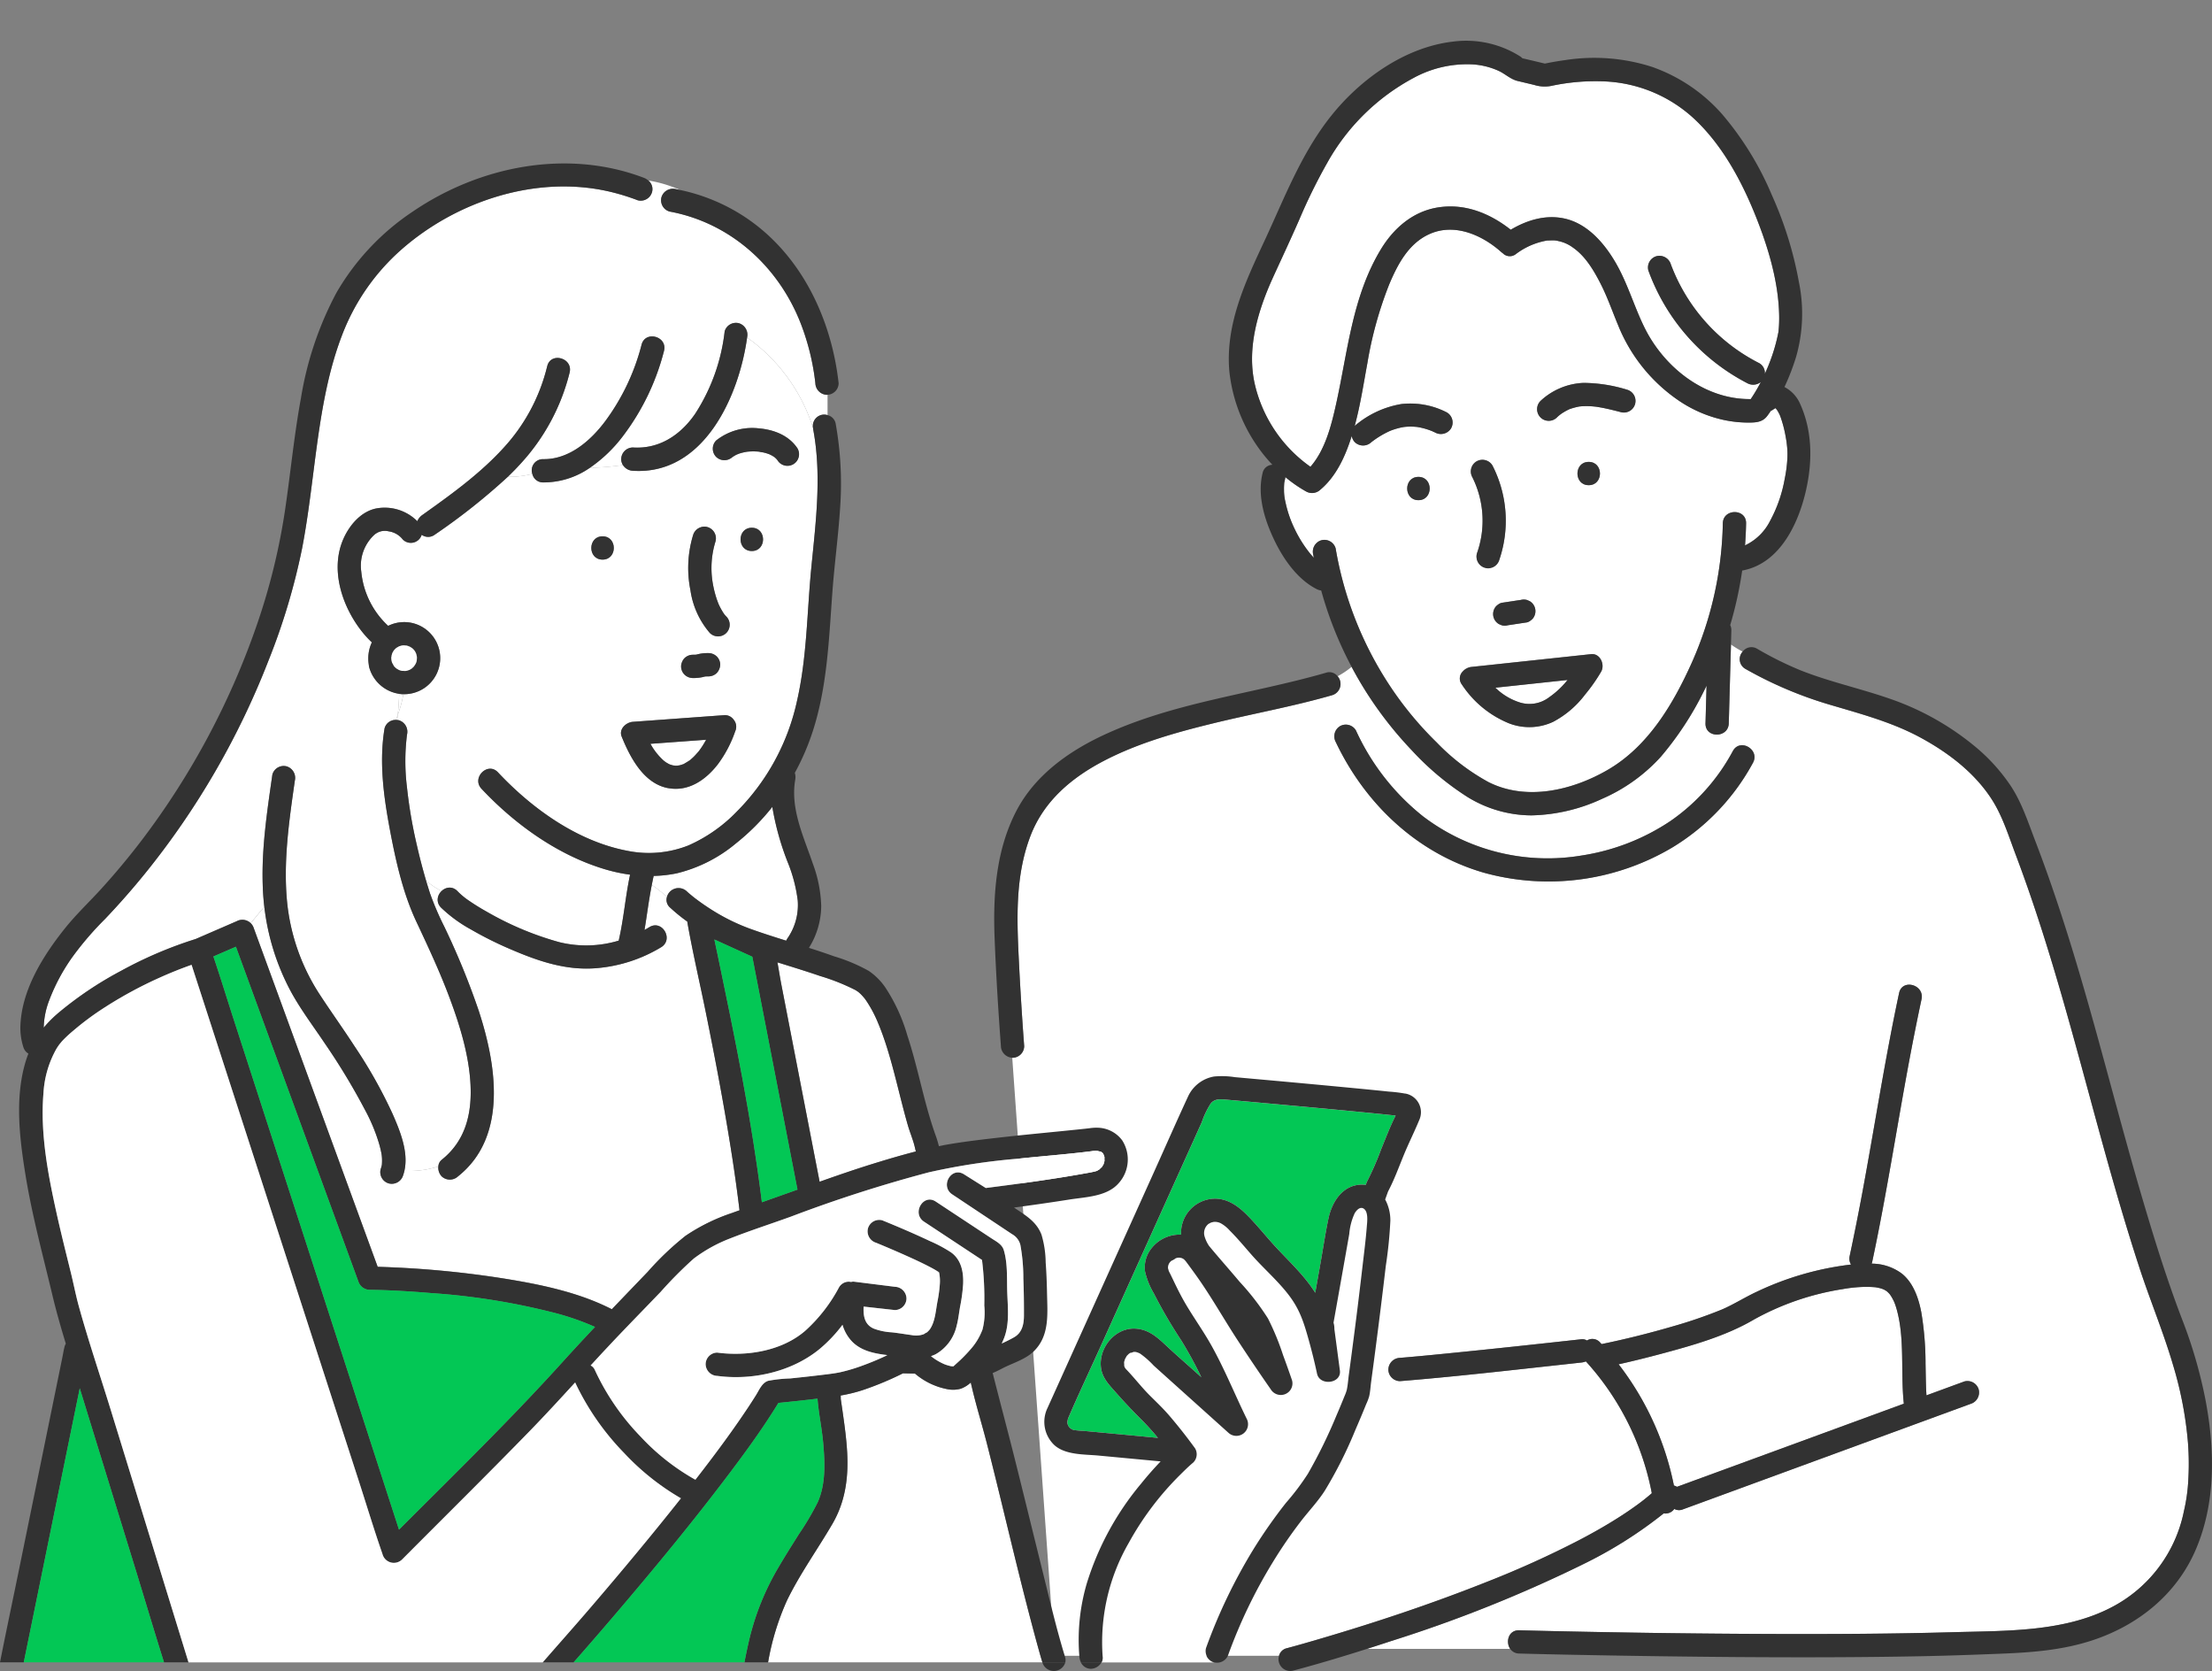 <svg data-name="グループ 39" xmlns="http://www.w3.org/2000/svg" width="425.823" height="321.596"><rect width="100%" height="100%" fill="#808080" stroke="none"/><defs><clipPath id="a"><path data-name="長方形 64" fill="none" d="M0 0h425.823v321.596H0z"/></clipPath></defs><g data-name="グループ 38" clip-path="url(#a)"><path data-name="パス 365" d="M298.201 134.205a16.872 16.872 0 0 0 3.567-3.345l-13.9 1.486a11.821 11.821 0 0 0 4.691 2.836 6.228 6.228 0 0 0 5.645-.977" fill="#fff"/><path data-name="パス 366" d="M342.65 79.928c-.048-.113-.075-.165 0 0" fill="#fff"/><path data-name="パス 367" d="M276.634 142.933a41.118 41.118 0 0 0 9.912 7.569c7.321 3.69 16.142 1.589 22.926-2.335 7.79-4.506 12.625-12.655 16.222-20.671a68.91 68.91 0 0 0 5.962-26.792c.055-2.884 4.535-2.884 4.48 0q-.042 2.126-.206 4.243a10.328 10.328 0 0 0 4.826-4.714 26.711 26.711 0 0 0 2.82-8.124 25.693 25.693 0 0 0 .492-3.676 14.5 14.5 0 0 0-.023-2.3 28.94 28.94 0 0 0-.087-.832l-.029-.236c0-.027-.009-.053-.015-.093a37.685 37.685 0 0 0-.281-1.6 22.647 22.647 0 0 0-.932-3.32 2.774 2.774 0 0 0-.048-.121c-.049-.106-.1-.214-.151-.318-.112-.213-.221-.425-.348-.629-.072-.116-.248-.319-.269-.35s-.052-.051-.078-.077l-.022-.015a5.515 5.515 0 0 0-.484.3 1.67 1.67 0 0 1-.4.212c-.23.333-.46.666-.7.988-.911 1.2-2.158 1.269-3.624 1.272a23.022 23.022 0 0 1-4.764-.51 24.792 24.792 0 0 1-8.536-3.653 31.949 31.949 0 0 1-11.776-14.556c-1.127-2.7-2.073-5.456-3.409-8.061-1.307-2.549-2.917-5.27-5.333-6.923a7 7 0 0 0-2.711-1.215 3.891 3.891 0 0 0-1.288-.141c-.237 0-.473.011-.709.02a1.587 1.587 0 0 0-.351.027 13.812 13.812 0 0 0-5.915 2.609 1.873 1.873 0 0 1-2.495-.189 2.448 2.448 0 0 1-.22-.161c-3.791-3.4-9.077-5.647-13.827-3.55-4.013 1.772-6.138 5.716-7.826 9.739a73.976 73.976 0 0 0-4.197 15.183c-.747 4.027-1.358 8.083-2.436 12.038.014-.011.023-.027.037-.038a18.465 18.465 0 0 1 8.981-4.186 15.358 15.358 0 0 1 8.734 1.621 2.259 2.259 0 0 1 .8 3.064 2.3 2.3 0 0 1-3.065.8c-.06-.029-.567-.255-.585-.269-.258-.1-.52-.2-.784-.289a13.326 13.326 0 0 0-1.71-.45c-.123-.024-.248-.044-.371-.064l-.11-.012c-.289-.021-.577-.046-.867-.054s-.582 0-.872.011c-.146.007-.292.018-.437.03q-.368.043-.142.01l-.142.022q-.221.037-.442.081-.447.092-.888.216t-.894.286q-.214.078-.426.162l-.165.073a17.788 17.788 0 0 0-3.453 2.111 2.3 2.3 0 0 1-3.168 0 2.334 2.334 0 0 1-.6-1.2c-1.2 3.823-2.948 7.738-6.046 10.342a2.322 2.322 0 0 1-2.714.35 25.609 25.609 0 0 1-4.021-2.784 2.435 2.435 0 0 1-.06.419 11.471 11.471 0 0 0-.151.694c-.006.027 0 .07-.009.134-.031.4-.045.81-.037 1.216a9.663 9.663 0 0 0 .261 2.267 22.314 22.314 0 0 0 1.776 5.227 23.788 23.788 0 0 0 3.012 4.788c.239.282.467.538.691.779-.037-.2-.085-.4-.119-.606a2.291 2.291 0 0 1 1.565-2.755 2.257 2.257 0 0 1 2.755 1.565 68.759 68.759 0 0 0 11.089 27.4 66.408 66.408 0 0 0 8.423 9.99m19.938-65.784a12.9 12.9 0 0 1 8.261-3.458 29.058 29.058 0 0 1 8.379 1.307 2.241 2.241 0 0 1-1.191 4.32c-1.228-.318-2.459-.631-3.706-.866-.292-.055-.583-.1-.876-.151l-.073-.013q-.207-.026-.413-.046a15.4 15.4 0 0 0-1.7-.082 10.953 10.953 0 0 0-1.25.076l-.126.025a13.579 13.579 0 0 0-1.619.439c-.047.016-.09.032-.123.046-.113.051-.225.1-.336.158-.267.134-.529.281-.784.438a6.782 6.782 0 0 0-1.275.975 2.24 2.24 0 0 1-3.168-3.168m9.266 16.225c-2.887 0-2.882-4.48 0-4.48s2.883 4.48 0 4.48M292.74 115.45a2.255 2.255 0 0 1 1.191 0l.535.226a2.24 2.24 0 0 1 .8 3.065 2.511 2.511 0 0 1-1.339 1.029c-1.223.175-2.442.375-3.665.549a2.255 2.255 0 0 1-1.191 0l-.535-.226a2.263 2.263 0 0 1-1.029-1.339 2.287 2.287 0 0 1 .226-1.726 2.512 2.512 0 0 1 1.338-1.029c1.223-.174 2.442-.374 3.665-.548m-8.5-26.683a2.265 2.265 0 0 1 3.065.8 23.315 23.315 0 0 1 1.337 18.1 2.241 2.241 0 0 1-4.32-1.191 18.738 18.738 0 0 0-.885-14.65 2.283 2.283 0 0 1 .8-3.065m-2.656 40.46a2.627 2.627 0 0 1 1.758-.89l2.829-.3 20.128-2.152c1.758-.187 2.7 2.021 1.934 3.37a32.7 32.7 0 0 1-3.084 4.394 18.563 18.563 0 0 1-6.162 5.262 10.827 10.827 0 0 1-8.512.279 19.77 19.77 0 0 1-9.066-7.48 1.887 1.887 0 0 1 .177-2.48m-8.524-37.458c2.887 0 2.882 4.48 0 4.48s-2.882-4.48 0-4.48" fill="#fff"/><path data-name="パス 368" d="M341.689 78.475c-.028 0-.013.011.02.024h.011l-.031-.023" fill="#fff"/><path data-name="パス 370" d="M341.758 78.526c-.081.034-.136.078.012.009l-.012-.009" fill="#fff"/><path data-name="パス 371" d="m292.456 313.752.816.022q8.635.22 17.272.361 15.7.27 31.405.328c11.324.033 22.651-.024 33.971-.342 10.229-.288 21.311-.011 30.446-4.731a26.773 26.773 0 0 0 14.055-18.57 33.83 33.83 0 0 0 .853-6.185 53.062 53.062 0 0 0-.077-7.015 72.1 72.1 0 0 0-2.843-14.835c-1.859-6.345-4.423-12.468-6.479-18.752-2.479-7.577-4.7-15.235-6.833-22.917-4.21-15.176-8.083-30.456-13.042-45.412q-1.886-5.69-3.994-11.3c-1.311-3.474-2.473-7.229-4.46-10.381-3.309-5.247-8.482-9.175-13.876-12.091-5.437-2.939-11.369-4.513-17.261-6.259a76.691 76.691 0 0 1-16.4-6.939 2.14 2.14 0 0 1-.529-3.325 17.781 17.781 0 0 1-2.256-1.377l-.422 15.182c-.08 2.882-4.559 2.884-4.48 0l.063-2.248.139-5c-.2.406-.4.814-.6 1.216a61.193 61.193 0 0 1-8.207 12.46 33.012 33.012 0 0 1-11.3 8.089 33.817 33.817 0 0 1-13.579 3.186 23.62 23.62 0 0 1-12.363-3.555 54.04 54.04 0 0 1-10.65-8.919 72.759 72.759 0 0 1-8.768-11.185q-1.53-2.4-2.863-4.92a16.223 16.223 0 0 1-2.692 1.807 2.251 2.251 0 0 1-1.035 3.638c-7.575 2.184-15.357 3.571-23.011 5.442-7.084 1.732-14.231 3.737-20.742 7.091-6.316 3.254-11.76 7.783-14.354 14.585-2.9 7.6-2.623 15.672-2.233 23.655q.408 8.391 1.036 16.772a2.258 2.258 0 0 1-2.24 2.24c-.02 0-.038-.006-.059-.007l8.179 115.091h43.174a2.009 2.009 0 0 1 1.513-1.459c2.211-.586 4.41-1.225 6.6-1.871 10.787-3.176 21.475-6.751 31.926-10.907a187.815 187.815 0 0 0 17.736-8.022c2.658-1.391 5.272-2.869 7.8-4.489a67.294 67.294 0 0 0 3.457-2.361 39.13 39.13 0 0 0 2.733-2.182 52.3 52.3 0 0 0-12.692-25.366 3.021 3.021 0 0 1-.837.215q-1.643.182-3.286.361c-10.542 1.151-21.089 2.364-31.659 3.223a2.257 2.257 0 0 1-2.24-2.24 2.3 2.3 0 0 1 2.24-2.24 464.99 464.99 0 0 0 8.162-.754c8.934-.882 17.861-1.842 26.784-2.83a1.705 1.705 0 0 1 1.048.247 1.966 1.966 0 0 1 2.541.388c.093.1.181.2.274.3a171.782 171.782 0 0 0 13.411-3.324 90.385 90.385 0 0 0 9.672-3.3c2.171-.907 4.563-2.429 6.873-3.49a57.961 57.961 0 0 1 18.059-5.195 2.185 2.185 0 0 1-.26-1.633q1.26-5.892 2.365-11.817c2.417-12.93 4.4-25.932 7.149-38.8.6-2.822 4.92-1.62 4.319 1.192q-1.258 5.892-2.364 11.816c-2.417 12.93-4.4 25.932-7.148 38.8a2.505 2.505 0 0 1-.086.27 9.739 9.739 0 0 1 5.86 1.955c2.2 1.8 3.191 4.748 3.7 7.444a59.782 59.782 0 0 1 .81 9.871c.033 1.579.049 3.159.106 4.739.016.446.046.891.072 1.337l7.306-2.678a2.258 2.258 0 0 1 2.755 1.565 2.3 2.3 0 0 1-1.565 2.755l-12.314 4.514-43.206 15.837a1.914 1.914 0 0 1-1.522-.133 2.059 2.059 0 0 1-1.174.815 2.172 2.172 0 0 1-.865.046 83.505 83.505 0 0 1-15.794 9.919 263.254 263.254 0 0 1-36.568 14.606q-2.377.782-4.766 1.544h27.583c-.918-1.324-.347-3.632 1.732-3.576m45-166.96a42.944 42.944 0 0 1-15.483 16.277 46.693 46.693 0 0 1-36.306 4.888c-12.817-3.7-22.853-13.209-28.519-25.135a2.289 2.289 0 0 1 .8-3.065 2.259 2.259 0 0 1 3.064.8 44.942 44.942 0 0 0 12.978 16.59 39.637 39.637 0 0 0 30.587 7.48 42.1 42.1 0 0 0 16.98-6.614 38.312 38.312 0 0 0 12.028-13.485c1.379-2.536 5.245-.272 3.868 2.261" fill="#fff"/><path data-name="パス 372" d="m322.823 286.139 12.131-4.446L366.5 270.13c-.638-5.99.2-12.242-1.3-17.882-.1-.37-.207-.736-.331-1.1-.035-.1-.188-.492-.208-.556a9.442 9.442 0 0 0-.8-1.432l-.024-.038-.037-.04c-.085-.093-.166-.188-.254-.278-.108-.111-.223-.213-.337-.318a6.633 6.633 0 0 0-.557-.326c-.071-.025-.33-.14-.429-.17a8.851 8.851 0 0 0-.92-.219 6.377 6.377 0 0 0-.288-.047l-.138-.01a19.563 19.563 0 0 0-1.937-.06 27.172 27.172 0 0 0-4.256.437 51.459 51.459 0 0 0-17.036 5.847c-5.428 3.187-11.77 4.962-17.809 6.583-2.733.733-5.484 1.42-8.25 2.029a56.374 56.374 0 0 1 10.65 23.338 2.009 2.009 0 0 1 .583.252" fill="#fff"/><path data-name="パス 373" d="M252.271 89.832c2.81-3.2 4-7.857 4.916-11.964 2.264-10.156 3.131-20.826 8.671-29.929 2.43-3.992 6.065-7.178 10.794-7.986 5.257-.9 10.127 1.072 14.176 4.26 3.111-1.837 6.663-2.939 10.293-2.164 4.382.936 7.6 4.613 9.78 8.3 2.364 3.989 3.6 8.442 5.623 12.584 3.8 7.785 11.646 13.982 20.508 13.873a32.963 32.963 0 0 0 1.947-3.29 2.352 2.352 0 0 1-2.584.246 39.651 39.651 0 0 1-19.07-21.7 2.257 2.257 0 0 1 1.564-2.755 2.3 2.3 0 0 1 2.755 1.564 35.077 35.077 0 0 0 17.012 19.016 2.157 2.157 0 0 1 1.082 2.054 35.51 35.51 0 0 0 1.065-2.556 33.375 33.375 0 0 0 1.534-5.4l.019-.1v-.024a18.844 18.844 0 0 0 .111-1.313c.032-.591.039-1.183.029-1.775-.111-6.518-2.1-13.169-4.552-19.268-2.678-6.671-6.342-13.459-11.6-18.451a27.037 27.037 0 0 0-17.17-7.374 40.572 40.572 0 0 0-10.544.85 6.713 6.713 0 0 1-3.3-.191l-3.181-.757c-1.321-.315-2.338-1.314-3.557-1.9a14.168 14.168 0 0 0-5.153-1.293 21.535 21.535 0 0 0-11.277 2.584 41.333 41.333 0 0 0-16.712 16.446 106.122 106.122 0 0 0-5.295 10.759c-1.637 3.745-3.371 7.437-5.069 11.154-2.935 6.43-5.208 13.913-3.436 20.986a26.88 26.88 0 0 0 10.621 15.514" fill="#fff"/><path data-name="パス 374" d="M271.82 144.443a54.034 54.034 0 0 0 10.65 8.919 23.619 23.619 0 0 0 12.363 3.555 33.815 33.815 0 0 0 13.579-3.186 33.007 33.007 0 0 0 11.3-8.089 61.157 61.157 0 0 0 8.207-12.467c.208-.4.4-.81.6-1.216l-.139 5-.063 2.248c-.08 2.884 4.4 2.882 4.48 0l.422-15.182.012-.438.063-2.249a2.173 2.173 0 0 0-.218-1.038 74.39 74.39 0 0 0 2.307-10.507c.033 0 .067 0 .1-.011 7.339-1.4 10.917-9.393 12.3-15.96 1.131-5.354 1.062-10.959-1.219-16.033a6.63 6.63 0 0 0-3.046-3.309 44.162 44.162 0 0 0 2.25-5.835 30.224 30.224 0 0 0 .531-14.372 71.708 71.708 0 0 0-5.2-16.715 59.384 59.384 0 0 0-9.454-15.438 32.125 32.125 0 0 0-13.619-9.249 36.421 36.421 0 0 0-16.6-1.323 58.284 58.284 0 0 0-4.028.687l-2.228-.531-1.7-.4c-.138-.033-.286-.057-.422-.1a2.072 2.072 0 0 0-.393-.34 19.407 19.407 0 0 0-12.962-2.855c-9.257 1.076-17.894 7.265-23.561 14.44-5.737 7.264-8.933 15.827-12.813 24.125-3.674 7.859-7.457 15.991-6.658 24.927a31.016 31.016 0 0 0 8.279 17.944 1.973 1.973 0 0 0-1.882 1.592c-1.059 4.282.344 8.88 2.174 12.748 1.762 3.724 4.487 7.692 8.259 9.6a2.561 2.561 0 0 0 .847.258 72.175 72.175 0 0 0 5.852 14.691q1.337 2.514 2.863 4.919a72.75 72.75 0 0 0 8.768 11.185m70.829-64.51c-.075-.164-.048-.113 0 0m-101-5.609c-1.771-7.074.5-14.557 3.436-20.987 1.7-3.717 3.431-7.409 5.069-11.154a106.193 106.193 0 0 1 5.3-10.759 41.333 41.333 0 0 1 16.712-16.446 21.527 21.527 0 0 1 11.277-2.584 14.167 14.167 0 0 1 5.153 1.293c1.219.588 2.236 1.587 3.557 1.9l3.181.757a6.7 6.7 0 0 0 3.3.191 40.607 40.607 0 0 1 10.544-.85 27.037 27.037 0 0 1 17.17 7.374c5.26 4.993 8.924 11.781 11.6 18.451 2.448 6.1 4.441 12.75 4.552 19.268.01.592 0 1.183-.029 1.775a19.736 19.736 0 0 1-.111 1.313v.024c0 .025-.011.055-.019.1a33.372 33.372 0 0 1-1.534 5.4c-.316.866-.68 1.715-1.065 2.557a2.157 2.157 0 0 0-1.082-2.054 35.077 35.077 0 0 1-17.012-19.025 2.3 2.3 0 0 0-2.755-1.565 2.258 2.258 0 0 0-1.574 2.761 39.651 39.651 0 0 0 19.07 21.7 2.353 2.353 0 0 0 2.584-.247 32.853 32.853 0 0 1-1.947 3.29c-8.862.109-16.706-6.088-20.508-13.873-2.022-4.141-3.26-8.6-5.623-12.584-2.184-3.685-5.4-7.362-9.78-8.3-3.63-.775-7.182.328-10.293 2.164-4.049-3.188-8.919-5.157-14.176-4.26-4.729.808-8.365 3.994-10.794 7.986-5.54 9.1-6.407 19.773-8.671 29.93-.915 4.107-2.106 8.761-4.916 11.963a26.877 26.877 0 0 1-10.621-15.513m100.175 4.22c.1.029.065.02 0 0m-.062-.008.012.009c-.148.069-.093.025-.012-.009m-.069-.051.031.023h-.011c-.033-.013-.048-.023-.02-.024m-84.569 27.067a2.258 2.258 0 0 0-2.755-1.565 2.292 2.292 0 0 0-1.564 2.755c.034.2.082.4.118.606a24.5 24.5 0 0 1-.691-.779 23.747 23.747 0 0 1-3.011-4.788 22.311 22.311 0 0 1-1.777-5.227 9.619 9.619 0 0 1-.26-2.266c-.008-.407.006-.812.037-1.217 0-.064.007-.1.008-.134s.012-.055.021-.1c.038-.2.082-.4.13-.594a2.433 2.433 0 0 0 .061-.418 25.683 25.683 0 0 0 4.02 2.784 2.325 2.325 0 0 0 2.715-.35c3.1-2.6 4.845-6.519 6.045-10.342a2.324 2.324 0 0 0 .6 1.2 2.3 2.3 0 0 0 3.168 0 17.764 17.764 0 0 1 3.452-2.11l.165-.074q.211-.084.426-.161.441-.159.894-.287t.888-.216c.147-.029.294-.057.441-.081l.143-.022c-.151.022-.1.02.142-.009a12.084 12.084 0 0 1 1.309-.042c.29.007.577.033.867.055l.109.012c.125.02.248.041.372.064a13.28 13.28 0 0 1 1.709.449q.4.133.785.289c.018.015.525.24.585.269a2.3 2.3 0 0 0 3.064-.8 2.26 2.26 0 0 0-.8-3.065 15.36 15.36 0 0 0-8.734-1.621 18.462 18.462 0 0 0-8.981 4.186c-.015.011-.023.027-.037.038 1.077-3.955 1.689-8.011 2.435-12.037a74.041 74.041 0 0 1 4.2-15.184c1.688-4.023 3.813-7.966 7.826-9.739 4.748-2.1 10.035.146 13.827 3.55a2.431 2.431 0 0 0 .22.161 1.872 1.872 0 0 0 2.495.189 13.813 13.813 0 0 1 5.915-2.609 1.58 1.58 0 0 1 .351-.027c.237-.009.472-.022.709-.019a3.875 3.875 0 0 1 1.289.14 7.012 7.012 0 0 1 2.711 1.215c2.417 1.653 4.026 4.375 5.333 6.923 1.337 2.6 2.282 5.365 3.409 8.061a31.952 31.952 0 0 0 11.769 14.563 24.794 24.794 0 0 0 8.536 3.653 23.071 23.071 0 0 0 4.763.509c1.466 0 2.713-.069 3.624-1.271.244-.322.474-.655.7-.989a1.651 1.651 0 0 0 .4-.212c.156-.112.319-.207.484-.3l.023.015.077.077c.021.031.2.235.269.35.127.2.237.416.349.629.054.1.1.212.15.318l.049.121a22.527 22.527 0 0 1 .931 3.319 32.245 32.245 0 0 1 .296 1.693q.016.118.029.237c.033.277.063.554.087.832a14.426 14.426 0 0 1 .023 2.3 25.706 25.706 0 0 1-.491 3.676 26.708 26.708 0 0 1-2.821 8.124 10.331 10.331 0 0 1-4.825 4.715q.164-2.117.205-4.244c.055-2.883-4.424-2.883-4.48 0a68.907 68.907 0 0 1-5.961 26.792c-3.6 8.016-8.433 16.166-16.223 20.672-6.784 3.923-15.605 6.025-22.925 2.334a41.139 41.139 0 0 1-9.913-7.569 66.455 66.455 0 0 1-8.423-9.99 68.736 68.736 0 0 1-11.086-27.417" fill="#323232"/><path data-name="パス 375" d="M299.739 80.318a6.737 6.737 0 0 1 1.276-.975c.254-.157.516-.3.784-.438.111-.055.222-.107.335-.159l.124-.045a13.54 13.54 0 0 1 1.619-.44l.126-.024c.1-.012.206-.024.31-.033.313-.027.626-.04.941-.043a15.406 15.406 0 0 1 1.7.082q.206.021.413.046l.073.012c.292.049.584.1.876.151 1.247.235 2.478.548 3.705.866a2.24 2.24 0 1 0 1.191-4.319 29 29 0 0 0-8.378-1.307 12.886 12.886 0 0 0-8.261 3.458 2.24 2.24 0 1 0 3.167 3.168" fill="#323232"/><path data-name="パス 376" d="M284.324 106.496a2.241 2.241 0 1 0 4.32 1.191 23.314 23.314 0 0 0-1.337-18.1 2.24 2.24 0 0 0-3.869 2.258 18.738 18.738 0 0 1 .885 14.65" fill="#323232"/><path data-name="パス 377" d="M288.318 116.413a1.694 1.694 0 0 0-.577.629 2.282 2.282 0 0 0-.225 1.726 2.257 2.257 0 0 0 1.029 1.338l.534.226a2.255 2.255 0 0 0 1.191 0c1.223-.174 2.443-.374 3.665-.548a1.676 1.676 0 0 0 .762-.4 1.7 1.7 0 0 0 .578-.628 2.242 2.242 0 0 0-.8-3.065l-.535-.226a2.255 2.255 0 0 0-1.191 0c-1.223.174-2.442.375-3.665.549a1.686 1.686 0 0 0-.762.4" fill="#323232"/><path data-name="パス 378" d="M273.06 96.262c2.882 0 2.887-4.48 0-4.48s-2.887 4.48 0 4.48" fill="#323232"/><path data-name="パス 379" d="M305.838 93.377c2.882 0 2.887-4.48 0-4.48s-2.887 4.48 0 4.48" fill="#323232"/><path data-name="パス 380" d="M290.474 139.201a10.83 10.83 0 0 0 8.512-.279 18.573 18.573 0 0 0 6.162-5.262 32.709 32.709 0 0 0 3.084-4.394c.766-1.35-.176-3.558-1.934-3.37l-20.128 2.152-2.829.3a2.63 2.63 0 0 0-1.758.89 1.887 1.887 0 0 0-.177 2.48 19.771 19.771 0 0 0 9.066 7.481m11.293-8.341a16.849 16.849 0 0 1-3.567 3.345 6.225 6.225 0 0 1-5.645.977 11.823 11.823 0 0 1-4.691-2.835l13.9-1.486" fill="#323232"/><path data-name="パス 381" d="M197.16 201.328q-.628-8.377-1.037-16.772c-.389-7.984-.665-16.052 2.234-23.654 2.593-6.8 8.038-11.332 14.354-14.586 6.509-3.353 13.657-5.359 20.742-7.091 7.653-1.871 15.436-3.258 23.011-5.442a2.252 2.252 0 0 0 1.035-3.638 2 2 0 0 0-2.226-.682c-14.333 4.134-29.409 5.691-43.036 12.1-6.755 3.181-13.092 7.774-16.6 14.532-3.911 7.536-4.493 16.144-4.169 24.478.27 6.922.7 13.842 1.213 20.751a2.3 2.3 0 0 0 2.181 2.234c.02 0 .038.006.059.006a2.259 2.259 0 0 0 2.24-2.24" fill="#323232"/><path data-name="パス 382" d="M333.591 144.528a38.322 38.322 0 0 1-12.028 13.486 42.1 42.1 0 0 1-16.979 6.614 39.637 39.637 0 0 1-30.587-7.48 44.925 44.925 0 0 1-12.977-16.59 2.26 2.26 0 0 0-3.065-.8 2.289 2.289 0 0 0-.8 3.065c5.666 11.926 15.7 21.44 28.519 25.135a46.693 46.693 0 0 0 36.306-4.888 42.939 42.939 0 0 0 15.483-16.277c1.377-2.533-2.489-4.8-3.868-2.261" fill="#323232"/><path data-name="パス 383" d="M424.642 269.778a90.53 90.53 0 0 0-4.568-15.859c-2.86-7.459-5.244-15.11-7.507-22.767-4.547-15.386-8.374-30.975-13-46.338-2.335-7.758-4.876-15.458-7.782-23.022-1.372-3.572-2.6-7.387-4.731-10.589a35.317 35.317 0 0 0-6.512-7.261 52.436 52.436 0 0 0-16.833-9.505c-5.646-1.959-11.526-3.225-17.086-5.432a66.241 66.241 0 0 1-8.357-4.148 2.1 2.1 0 0 0-2.79.543 2.14 2.14 0 0 0 .529 3.325 76.69 76.69 0 0 0 16.4 6.939c5.893 1.745 11.825 3.319 17.261 6.259 5.394 2.917 10.566 6.845 13.876 12.092 1.988 3.153 3.149 6.908 4.46 10.381q2.117 5.609 3.994 11.3c4.959 14.956 8.832 30.236 13.042 45.413 2.131 7.681 4.353 15.34 6.833 22.917 2.056 6.283 4.621 12.407 6.479 18.751a72.168 72.168 0 0 1 2.843 14.836 53.05 53.05 0 0 1 .076 7.015 33.845 33.845 0 0 1-.853 6.185 26.775 26.775 0 0 1-14.055 18.569c-9.134 4.719-20.216 4.443-30.446 4.731-11.32.318-22.647.375-33.97.343q-15.7-.044-31.406-.329-8.636-.148-17.272-.361l-.816-.021c-2.078-.056-2.649 2.25-1.732 3.575a2.093 2.093 0 0 0 1.732.9q6.26.169 12.522.28 14.828.288 29.658.4c11.694.078 23.389.07 35.081-.16 5.241-.1 10.478-.289 15.716-.5 5.884-.235 11.725-.706 17.356-2.558 8.811-2.9 16.223-8.844 19.917-17.472 3.834-8.954 3.686-19.01 1.936-28.437" fill="#323232"/><path data-name="パス 384" d="M304.474 301.174a83.468 83.468 0 0 0 15.795-9.919 2.172 2.172 0 0 0 .865-.046 2.056 2.056 0 0 0 1.174-.815 1.914 1.914 0 0 0 1.522.133l43.207-15.837 12.314-4.514a2.3 2.3 0 0 0 1.565-2.755 2.258 2.258 0 0 0-2.755-1.565l-7.306 2.679c-.026-.446-.055-.892-.072-1.337-.057-1.579-.073-3.159-.106-4.739a59.781 59.781 0 0 0-.81-9.872c-.511-2.7-1.506-5.646-3.7-7.444a9.744 9.744 0 0 0-5.86-1.955 2.488 2.488 0 0 0 .086-.269c2.75-12.867 4.731-25.871 7.148-38.8q1.108-5.923 2.364-11.816c.6-2.812-3.716-4.014-4.319-1.192-2.75 12.867-4.731 25.871-7.149 38.8q-1.107 5.923-2.365 11.816a2.186 2.186 0 0 0 .26 1.634 57.961 57.961 0 0 0-18.059 5.195c-2.31 1.061-4.7 2.583-6.873 3.489a90.412 90.412 0 0 1-9.672 3.3c-4.419 1.281-8.9 2.4-13.411 3.325-.093-.1-.181-.2-.275-.3a1.965 1.965 0 0 0-2.54-.389 1.7 1.7 0 0 0-1.048-.246c-8.923.986-17.849 1.947-26.784 2.829-2.719.27-5.439.533-8.162.755a2.3 2.3 0 0 0-2.24 2.24 2.258 2.258 0 0 0 2.24 2.24c10.57-.858 21.117-2.074 31.659-3.224q1.643-.178 3.287-.36a3.053 3.053 0 0 0 .837-.216 52.3 52.3 0 0 1 12.692 25.366 39.13 39.13 0 0 1-2.733 2.182 66.687 66.687 0 0 1-3.458 2.361c-2.526 1.619-5.14 3.1-7.8 4.489a187.622 187.622 0 0 1-17.736 8.022c-10.451 4.156-21.139 7.731-31.926 10.907-2.2.647-4.393 1.284-6.6 1.871a2.008 2.008 0 0 0-1.513 1.459 2.268 2.268 0 0 0 2.7 2.861c4.775-1.267 9.513-2.689 14.223-4.187q2.387-.76 4.766-1.544a263.157 263.157 0 0 0 36.568-14.605m7.115-38.624c2.766-.609 5.517-1.3 8.25-2.029 6.039-1.622 12.381-3.4 17.809-6.583a51.44 51.44 0 0 1 17.036-5.847 27.157 27.157 0 0 1 4.256-.437 19.227 19.227 0 0 1 1.937.06l.138.011c.1.015.192.029.288.046a9.393 9.393 0 0 1 .92.221c.1.03.358.144.429.17.19.1.376.205.557.326.114.105.229.207.337.318.088.09.169.183.254.278l.037.039.024.038a9.492 9.492 0 0 1 .8 1.433c.02.064.173.454.208.556.124.362.233.729.331 1.1 1.5 5.64.66 11.892 1.3 17.883l-31.546 11.562-12.131 4.435a2.012 2.012 0 0 0-.583-.251 56.376 56.376 0 0 0-10.65-23.338" fill="#323232"/><path data-name="パス 388" d="M149.519 88.388a1.528 1.528 0 0 0 .136.157.192.192 0 0 1-.012-.015c-.113-.169-.142-.182-.124-.142" fill="#fff"/><path data-name="パス 389" d="M149.666 88.558c.011.007.021.016.032.022a.219.219 0 0 1-.042-.036l.011.014" fill="#fff"/><path data-name="パス 390" d="M132.168 171.492c.516.48 1.068.924 1.621 1.359l.086.068.141.105c.193.144.386.288.581.43q.485.352.979.691 1.2.825 2.455 1.569a38.413 38.413 0 0 0 6.684 3.134c2.193.784 4.414 1.487 6.636 2.182a2.5 2.5 0 0 1 .21-.4 11.271 11.271 0 0 0 2.012-7.326 28.82 28.82 0 0 0-1.876-7.237 52.471 52.471 0 0 1-3.017-10.787 43.285 43.285 0 0 1-7.014 7.03 28.022 28.022 0 0 1-11.39 5.754 24.7 24.7 0 0 1-4.437.5c-.138.572-.247 1.148-.362 1.723a32.68 32.68 0 0 1 2.914 2.311 2.317 2.317 0 0 1 3.776-1.112" fill="#fff"/><path data-name="パス 391" d="M143.822 64.945v.018c-1.57 11.32-8.344 26.513-21.993 25.636a2.416 2.416 0 0 1-1.912-1.1 52.979 52.979 0 0 1-6.37.53 15.611 15.611 0 0 1-8.992 2.807 2.091 2.091 0 0 1-2.074-1.639 17.742 17.742 0 0 1-4.724.56 121.387 121.387 0 0 1-14.228 11.251 2.113 2.113 0 0 1-2.354-.089 2.181 2.181 0 0 1-3.643.9 4.211 4.211 0 0 0-2.731-1.569 3.055 3.055 0 0 0-2.892.81 8.1 8.1 0 0 0-2.369 6.924 16.32 16.32 0 0 0 5.181 10.461 6.936 6.936 0 0 1 9.274 9.34 6.923 6.923 0 0 1-6.35 3.807 21.291 21.291 0 0 1-1.081 4.009c-.034.322-.075.643-.114.964a1.717 1.717 0 0 1 .339.052 2.305 2.305 0 0 1 1.565 2.755 40.657 40.657 0 0 0-.013 10.095 90.946 90.946 0 0 0 1.907 11.186q.787 3.451 1.784 6.854a17.207 17.207 0 0 0 2.975 1.991 2.076 2.076 0 0 1 3.057 0 14.625 14.625 0 0 0 1.156 1.057 13.406 13.406 0 0 0 1.12.826 43.47 43.47 0 0 0 3.446 2.124 59.485 59.485 0 0 0 13.9 5.821 21.656 21.656 0 0 0 11.419-.3c.979-4.183 1.288-8.493 2.193-12.69a32.054 32.054 0 0 1-4.95-1.077c-9.022-2.72-17.255-8.639-23.652-15.455-1.973-2.1 1.19-5.274 3.168-3.168 6.572 7 15.3 13.272 24.9 15.1a20.734 20.734 0 0 0 11.759-1.027 29.452 29.452 0 0 0 9.37-6.57 43.124 43.124 0 0 0 11.54-21.244c1.934-8.449 1.917-17.138 2.761-25.725.87-8.85 2.013-17.714.354-26.549a2.728 2.728 0 0 1-.03-.28 33.928 33.928 0 0 0-12.69-17.386m-10.4 38.041a2.241 2.241 0 0 1 4.32 1.192 17.255 17.255 0 0 0-.506 8.229 20.82 20.82 0 0 0 .49 2.1c.1.33.2.658.314.982.061.175.13.348.192.522.014.039.028.077.042.11a12.265 12.265 0 0 0 .817 1.574l.2.317.172.244c.029.037.057.07.068.081.092.1.185.207.28.308a2.24 2.24 0 0 1-3.168 3.168 16.049 16.049 0 0 1-3.731-8.215 21.7 21.7 0 0 1 .506-10.611m-2.114 24.394a1.671 1.671 0 0 1 .463-.721 2.31 2.31 0 0 1 1.584-.656c.223 0 .448-.006.671-.02.162-.038.323-.082.487-.121a8.24 8.24 0 0 1 1.892-.177 2.331 2.331 0 0 1 1.584.656 2.264 2.264 0 0 1 .656 1.584 2.5 2.5 0 0 1-.656 1.583 2.312 2.312 0 0 1-1.584.656q-.336 0-.671.02c-.162.038-.323.082-.487.121a8.238 8.238 0 0 1-1.892.177 2.331 2.331 0 0 1-1.584-.656 2.264 2.264 0 0 1-.656-1.584 1.674 1.674 0 0 1 .193-.863m-15.311-19.686c-2.887 0-2.883-4.48 0-4.48s2.882 4.48 0 4.48m25.678 32.587c0 .022-.009.043-.014.065s-.011.069-.022.1c-.02.056-.045.112-.064.168s-.036.1-.059.151a23.224 23.224 0 0 1-3.276 6.246c-2.325 3.037-5.69 5.415-9.685 4.639-4.671-.906-7.276-5.943-8.884-9.915-.588-1.454.872-2.741 2.16-2.835l2.221-.162 15.115-1.1h.07l.241-.018c.029 0 .057.006.086 0h.094a2.047 2.047 0 0 1 1.472.744c.04.045.073.092.11.139s.077.1.112.153a2.052 2.052 0 0 1 .323 1.621m3.049-34.239c-2.887 0-2.882-4.48 0-4.48s2.882 4.48 0 4.48m8.786-19.772a2.238 2.238 0 0 1-3.845 2.29.515.515 0 0 1-.147-.17c-.029-.036-.055-.069-.073-.089a5.504 5.504 0 0 0-.259-.247c-.047-.036-.145-.113-.182-.138a7.388 7.388 0 0 0-.34-.21c-.192-.111-.393-.2-.591-.3-.132-.044-.262-.094-.4-.137a9.603 9.603 0 0 0-.765-.209 5.618 5.618 0 0 1-.779-.142h-.009a9.31 9.31 0 0 0-.372-.029 11.492 11.492 0 0 0-1.716.018c-.09.008-.182.019-.272.029h-.011c-.284.056-.569.107-.85.179a9.887 9.887 0 0 0-.676.2 3.312 3.312 0 0 1-.351.136c-.2.1-.389.2-.576.314-.109.067-.213.141-.321.211h-.007a2.286 2.286 0 0 1-3.1-.047 2.249 2.249 0 0 1 0-3.168 11.192 11.192 0 0 1 8.03-2.348c2.954.226 5.9 1.3 7.608 3.852" fill="#fff"/><path data-name="パス 392" d="M159.202 75.987a2.307 2.307 0 0 1-2.24-2.24 46.062 46.062 0 0 0-2.693-11.17c-4.231-11.17-13.575-19.69-25.368-21.866a2.26 2.26 0 0 1-1.565-2.755 2.3 2.3 0 0 1 2.756-1.569c.274.05.547.111.821.169a24.8 24.8 0 0 0-6.1-1.817 2.132 2.132 0 0 1 .7 2.237 2.258 2.258 0 0 1-2.755 1.565 41.453 41.453 0 0 0-5.6-1.707c-13.988-3.174-29.279 1.865-39.9 11.2a41.716 41.716 0 0 0-11.413 16.468c-2.485 6.47-3.727 13.336-4.693 20.174-.984 6.957-1.669 13.962-3 20.867a124.94 124.94 0 0 1-6.454 21.544 153.573 153.573 0 0 1-23.706 40.912q-3.716 4.592-7.8 8.873a60.713 60.713 0 0 0-6.1 7.074 36.571 36.571 0 0 0-4.647 8.616 15.515 15.515 0 0 0-1.034 5.2 23.671 23.671 0 0 1 3.007-2.983 69.428 69.428 0 0 1 11.834-7.922 79.145 79.145 0 0 1 14.4-6.149l7.905-3.426a2.332 2.332 0 0 1 2.7.38c.908-1.03 1.7-2.178 2.646-3.117a50.306 50.306 0 0 1-.337-4.331c-.22-7.092.863-14.157 1.863-21.157a2.258 2.258 0 0 1 2.755-1.565 2.318 2.318 0 0 1 1.565 2.756c-1.1 7.7-2.243 15.524-1.492 23.32a39.751 39.751 0 0 0 6.352 17.935c2.149 3.284 4.44 6.473 6.577 9.766a92.592 92.592 0 0 1 7.422 13.191c1.4 3.2 3.062 7.267 2.234 10.862a18.169 18.169 0 0 0 6.54-.835 1.792 1.792 0 0 1 .633-1.276c4.575-3.637 5.858-8.831 5.558-14.554-.295-5.636-2.045-11.336-4.05-16.7-1.865-4.985-4.12-9.8-6.387-14.622-2.588-5.512-3.962-11.736-5.084-17.7-1.195-6.351-2.1-13.037-1.02-19.47a2.187 2.187 0 0 1 2.184-1.624c.12-.318.234-.637.347-.955.143-1.333.24-2.689.283-4.092a7.018 7.018 0 0 1-5.779-5.1 2.238 2.238 0 0 1-.072-.477 7.33 7.33 0 0 1 .585-4.307 19.537 19.537 0 0 1-1.881-2.049c-3.839-4.833-6.2-11.922-3.6-17.854 1.134-2.58 3.264-5.144 6.123-5.824a8.868 8.868 0 0 1 8.11 2.413 2.683 2.683 0 0 1 .931-1.17c5.488-3.898 11.019-7.852 15.59-12.839a35.491 35.491 0 0 0 8.484-15.8c.665-2.808 4.984-1.612 4.32 1.192a40.055 40.055 0 0 1-9.389 17.5c-.8.9-1.651 1.748-2.513 2.584a17.772 17.772 0 0 0 4.724-.56 2.147 2.147 0 0 1 2.074-2.84c4.9.09 9.107-3.432 12.08-7.471a42.393 42.393 0 0 0 6.873-14.556c.718-2.794 5.038-1.6 4.319 1.191a45.817 45.817 0 0 1-7.854 16.328 27.411 27.411 0 0 1-6.425 6.181 53 53 0 0 0 6.37-.532 2.123 2.123 0 0 1-.328-1.141 2.261 2.261 0 0 1 2.24-2.24c5.025.324 9.125-2.323 11.992-6.482a36.758 36.758 0 0 0 5.681-15.864 2.256 2.256 0 0 1 2.755-1.565 2.313 2.313 0 0 1 1.565 2.737 33.925 33.925 0 0 1 12.691 17.386 2.24 2.24 0 0 1 1.595-2.475 2.271 2.271 0 0 1 1.2.028V75.97c-.034 0-.068.012-.1.012" fill="#fff"/><path data-name="パス 393" d="M77.853 225.316a7.819 7.819 0 0 1-.248.87 2.285 2.285 0 0 1-2.755 1.564 2.261 2.261 0 0 1-1.565-2.755c.073-.2.129-.409.186-.617.021-.079.033-.159.047-.239a9.924 9.924 0 0 0 .02-1.216 10.843 10.843 0 0 0-.059-.673c0-.024-.008-.038-.015-.073-.018-.094-.033-.187-.05-.281-.1-.525-.225-1.044-.368-1.558a33.717 33.717 0 0 0-2.758-6.7 127.064 127.064 0 0 0-7.763-12.845c-2.206-3.292-4.624-6.483-6.526-9.968a44.693 44.693 0 0 1-5.084-16.282c-.943.938-1.739 2.086-2.647 3.118a2.634 2.634 0 0 1 .591.957l3.031 8.282 13.155 35.95 7.661 20.935q1.367.04 2.733.1a190.089 190.089 0 0 1 21.61 2.165c6.986 1.126 14.355 2.632 20.734 5.9q3.449-3.605 6.915-7.2a56.262 56.262 0 0 1 7.281-6.932 36.657 36.657 0 0 1 8.955-4.395c.475-.176.955-.341 1.432-.515q-.627-5.175-1.427-10.328c-1.441-9.3-3.193-18.56-5.068-27.786-1.167-5.741-2.513-11.46-3.53-17.23-.013-.072-.017-.143-.024-.213a33.274 33.274 0 0 1-3.315-2.7 1.941 1.941 0 0 1-.608-2.056 32.784 32.784 0 0 0-2.913-2.31c-.574 2.873-.922 5.788-1.408 8.677q.479-.263.946-.546c2.471-1.5 4.72 2.372 2.261 3.868a28.536 28.536 0 0 1-12.383 4.022c-5.89.515-11.266-1.338-16.594-3.626a69.558 69.558 0 0 1-7.643-3.816 26.808 26.808 0 0 1-5.762-4.213 2.156 2.156 0 0 1 .108-3.158 17.2 17.2 0 0 1-2.974-1.991q.357 1.206.741 2.4a56.318 56.318 0 0 0 2.749 6.41 145.765 145.765 0 0 1 6.7 16.387c3.317 10.208 5.57 24.044-4.035 31.681a2.3 2.3 0 0 1-3.168 0 2.442 2.442 0 0 1-.633-1.892 18.16 18.16 0 0 1-6.532.825" fill="#fff"/><path data-name="パス 394" d="M76.847 133.507a53.671 53.671 0 0 1-.284 4.091 21.226 21.226 0 0 0 1.08-4.006c-.128-.006-.257.006-.385-.008s-.273-.052-.411-.074" fill="#fff"/><path data-name="パス 395" d="M76.45 138.56c.039-.32.08-.641.114-.964-.113.318-.227.637-.346.955.078 0 .156 0 .232.008" fill="#fff"/><path data-name="パス 396" d="M189.945 277.67c-.889-3.48-1.96-6.924-2.79-10.417l-.282-1.188a5.632 5.632 0 0 1-1.921 1.191 5.555 5.555 0 0 1-2.632.079 13.506 13.506 0 0 1-6.183-2.988l-2.31-.051a60.9 60.9 0 0 1-7.779 3.237 29.45 29.45 0 0 1-4.21 1.029c0 .2.013.4.012.6v.092c.008.05.018.107.03.194q.209 1.427.413 2.854c.342 2.412.661 4.832.792 7.265.259 4.858-.367 9.455-2.842 13.7-2.871 4.923-6.237 9.582-8.736 14.716a49.384 49.384 0 0 0-3.65 11.934h52.807a102.82 102.82 0 0 1-.77-2.668c-3.618-13.11-6.583-26.4-9.947-39.577" fill="#fff"/><path data-name="パス 397" d="M232.152 317.174a103.388 103.388 0 0 1 9.222-19.153 96.745 96.745 0 0 1 6.166-8.783 47.9 47.9 0 0 0 4.225-5.6 96.778 96.778 0 0 0 5.5-11.22q.182-.422.362-.845l.155-.366q.17-.4.337-.806.358-.864.708-1.732a7.515 7.515 0 0 0 .425-1.18c.2-.922.261-1.9.386-2.833l.068-.5c.016-.114.036-.263.053-.4l.167-1.247.409-3.106q1.007-7.707 1.914-15.426c.308-2.663.657-5.332.865-8.007.066-.859.317-2.758-.6-3.355-.7-.454-1.381.284-1.74.883a11.71 11.71 0 0 0-1.042 3.987l-.722 4.086-1.4 7.883q-.448 2.525-.9 5.051c0 .016-.007.033-.009.051a4.377 4.377 0 0 1 .165 1.254l1.061 7.959c.336 2.524-3.884 3.019-4.4.6-.458-2.153-.99-4.293-1.581-6.413-.953-3.424-1.727-5.92-3.855-8.7s-4.836-5.108-7.146-7.734c-1.382-1.571-2.723-3.2-4.209-4.677a6.611 6.611 0 0 0-1.716-1.4 2.42 2.42 0 0 0-1.475-.266h-.006a.971.971 0 0 1-.094.027 4.147 4.147 0 0 0-.441.131c.1-.04-.461.28-.288.148a2.249 2.249 0 0 0-.841 2.476 6.5 6.5 0 0 0 .868 1.835c.124.143.241.293.363.439 1.823 2.18 3.712 4.3 5.539 6.481a48.481 48.481 0 0 1 5.429 7.027 49.377 49.377 0 0 1 2.912 7.065q.89 2.415 1.727 4.85a2.226 2.226 0 0 1-1.3 2.643 2.262 2.262 0 0 1-2.8-.917q-3.222-4.633-6.316-9.354c-2.722-4.157-5.143-8.5-8.032-12.543q-.941-1.32-1.911-2.617c-.048-.064-.161-.2-.2-.247a2.291 2.291 0 0 1-.243-.262c-.094-.057-.31-.169-.336-.193a2.968 2.968 0 0 0-.336-.094 1.558 1.558 0 0 0-1.051.165c.258-.094-.771.5-.582.34a1.624 1.624 0 0 0-.763 1.552 3.4 3.4 0 0 1 .119.426c.073.188.284.57.4.811.277.571.547 1.144.823 1.714.67 1.382 1.37 2.749 2.157 4.068 1.573 2.64 3.36 5.139 4.863 7.824 2.537 4.535 4.48 9.383 6.764 14.046a2.25 2.25 0 0 1-3.518 2.714q-4.817-4.342-9.648-8.669-2.364-2.122-4.724-4.248a16.53 16.53 0 0 0-2.563-2.268 2.812 2.812 0 0 0-.7-.3 6.693 6.693 0 0 1-.171-.057.374.374 0 0 1-.055 0 3.126 3.126 0 0 0-.453 0c.092.034-.77.281-.406.1a2.517 2.517 0 0 0-.362.209l-.09.066-.033.033a5.535 5.535 0 0 0-.354.364l-.04.062c-.039.059-.254.479-.287.508-.057.162-.1.326-.152.49l-.032.1v.023c-.012.174.074.951-.014.531a2.119 2.119 0 0 0 .1.4l.02.046c.007.017.021.035.047.084s.118.175.157.233c.088.1.182.188.269.279 1.51 1.588 2.849 3.332 4.4 4.88 1.275 1.27 2.559 2.488 3.735 3.857a98.27 98.27 0 0 1 4.955 6.293 2.238 2.238 0 0 1-.35 2.714c-.855.715-1.658 1.5-2.444 2.287a57.036 57.036 0 0 0-9.983 13.193 38.22 38.22 0 0 0-5.026 21.987 1.753 1.753 0 0 1-.222 1h21.638a2.256 2.256 0 0 1-1.525-2.74" fill="#fff"/><path data-name="パス 398" d="M125.213 143.136a12.24 12.24 0 0 0 2.58 3.263c.057.038.327.252.389.292.187.121.384.223.577.334.057.029.116.056.174.084l.015.007c.2.047.384.125.582.173s.786.046.131.04c.194 0 .386.026.58.022.131 0 .518-.068.412-.042.1-.019.191-.035.287-.059.192-.051.376-.128.568-.179.023-.007.03-.007.045-.01.031-.019.065-.039.12-.069.376-.209.73-.437 1.094-.665l.026-.02c.062-.05.123-.1.183-.151.173-.157.349-.309.516-.472.354-.342.67-.713.994-1.082.059-.073.088-.11.1-.129.045-.061.091-.121.135-.182q.235-.324.453-.658c.272-.414.52-.842.758-1.276l-10.722.784" fill="#fff"/><path data-name="パス 399" d="M164.691 190.54a40.533 40.533 0 0 0-6.812-2.71c-2.607-.9-5.244-1.7-7.874-2.523l-.339-.108c.264 1.451.489 2.914.766 4.339l6.453 33.265q.448 2.309.9 4.617c3.7-1.312 7.412-2.585 11.167-3.73 2.428-.74 4.884-1.459 7.359-2.095l-.211-.891c-.328-1.378-.9-2.692-1.3-4.056-1.9-6.559-3.22-13.784-5.791-19.852a23.824 23.824 0 0 0-2.2-4.152c-.12-.176-.243-.349-.372-.519l-.063-.073c-.2-.239-.411-.475-.634-.7a8.28 8.28 0 0 0-.54-.484c-.063-.033-.418-.281-.507-.332" fill="#fff"/><path data-name="パス 400" d="M216.032 219.461a6.019 6.019 0 0 0-4.593-2.428 8.658 8.658 0 0 0-1.78.106c.234-.033-.521.058-.732.08-5.839.623-11.689 1.132-17.522 1.813-3.151.367-6.311.742-9.435 1.3-.409.073-.815.169-1.223.25a21.672 21.672 0 0 0-.6-1.984c-2.278-6.316-3.38-13-5.493-19.375a33.537 33.537 0 0 0-4.217-9.178 12.084 12.084 0 0 0-3.2-3.2 33.035 33.035 0 0 0-6.61-2.785 135.414 135.414 0 0 0-4.9-1.646 15.4 15.4 0 0 0 2.361-8.028 25.291 25.291 0 0 0-1.6-8.142c-1.758-5.192-4.377-10.566-3.4-16.19a2.767 2.767 0 0 0-.081-1.318 46.49 46.49 0 0 0 3.434-7.934c2.844-8.752 3.136-17.958 3.814-27.052.4-5.361 1.136-10.693 1.476-16.058a65.442 65.442 0 0 0-.878-16.269 2.088 2.088 0 0 0-1.557-1.538 2.179 2.179 0 0 0-2.793 2.448 57.231 57.231 0 0 1 2.793 14.733 57.231 57.231 0 0 0-2.784-14.731 2.735 2.735 0 0 0 .031.28c1.659 8.835.515 17.7-.354 26.549-.844 8.586-.827 17.276-2.761 25.725a43.137 43.137 0 0 1-11.54 21.244 29.456 29.456 0 0 1-9.371 6.57 20.731 20.731 0 0 1-11.758 1.027c-9.595-1.825-18.324-8.094-24.9-15.1-1.977-2.106-5.139 1.065-3.168 3.168 6.4 6.816 14.63 12.735 23.652 15.455a32.084 32.084 0 0 0 4.951 1.077c-.906 4.2-1.214 8.507-2.193 12.691a21.656 21.656 0 0 1-11.419.3 59.484 59.484 0 0 1-13.9-5.821 43.47 43.47 0 0 1-3.446-2.124 13.585 13.585 0 0 1-1.121-.826 14.64 14.64 0 0 1-1.155-1.057c-2.015-2.069-5.181 1.1-3.168 3.168a26.836 26.836 0 0 0 5.763 4.213 69.274 69.274 0 0 0 7.643 3.816c5.328 2.289 10.7 4.142 16.593 3.627a28.536 28.536 0 0 0 12.383-4.022c2.459-1.5.21-5.372-2.261-3.868q-.467.283-.946.546c.486-2.889.834-5.8 1.407-8.677a10.445 10.445 0 0 0-1.115-.66 10.445 10.445 0 0 1 1.115.66c.116-.576.225-1.152.362-1.723a24.771 24.771 0 0 0 4.437-.5 28.029 28.029 0 0 0 11.39-5.754 43.321 43.321 0 0 0 7.014-7.031 52.457 52.457 0 0 0 3.017 10.787 28.821 28.821 0 0 1 1.876 7.237 11.271 11.271 0 0 1-2.012 7.326 2.493 2.493 0 0 0-.21.4c-2.223-.695-4.443-1.4-6.636-2.182a38.412 38.412 0 0 1-6.684-3.134q-1.254-.743-2.455-1.569-.494-.338-.979-.691a48.36 48.36 0 0 1-.581-.43l-.141-.1-.086-.069a27.49 27.49 0 0 1-1.621-1.359 2.317 2.317 0 0 0-3.776 1.112c1.982 1.681 4.028 3.3 6.722 3.3-2.694 0-4.739-1.621-6.722-3.3a1.941 1.941 0 0 0 .608 2.056 33.265 33.265 0 0 0 3.315 2.694c.007.072.011.142.024.214 1.016 5.771 2.363 11.49 3.53 17.23 1.875 9.226 3.627 18.481 5.068 27.786q.8 5.152 1.427 10.328c-.476.173-.957.338-1.433.514a36.671 36.671 0 0 0-8.954 4.4 56.316 56.316 0 0 0-7.281 6.931l-6.915 7.2c-6.379-3.273-13.748-4.779-20.734-5.905a190.3 190.3 0 0 0-21.61-2.164q-1.366-.062-2.733-.1l-7.661-20.935-13.155-35.95-3.031-8.283a2.29 2.29 0 0 0-3.291-1.338l-7.905 3.426a79.14 79.14 0 0 0-14.4 6.15 69.435 69.435 0 0 0-11.834 7.921 23.579 23.579 0 0 0-3.008 2.983 15.539 15.539 0 0 1 1.034-5.2 36.611 36.611 0 0 1 4.647-8.615 60.72 60.72 0 0 1 6.1-7.075q4.077-4.275 7.8-8.873A153.581 153.581 0 0 0 51.7 127.084a124.994 124.994 0 0 0 6.453-21.541c1.332-6.9 2.017-13.91 3-20.868.966-6.838 2.208-13.7 4.694-20.174a41.711 41.711 0 0 1 11.417-16.466c10.618-9.334 25.91-14.375 39.9-11.2a41.462 41.462 0 0 1 5.6 1.707 2.258 2.258 0 0 0 2.755-1.565 2.132 2.132 0 0 0-.705-2.237 2.851 2.851 0 0 0-.859-.518c-14.772-5.631-31.644-2.263-44.486 6.49a47.1 47.1 0 0 0-14.686 15.595 65.032 65.032 0 0 0-6.839 20.264c-1.3 7.027-1.981 14.148-3.015 21.217a123.188 123.188 0 0 1-5.241 21.76 148.736 148.736 0 0 1-22.434 42.192 140.046 140.046 0 0 1-7.671 9.213c-2.335 2.579-4.889 4.966-7.065 7.686-4.164 5.205-8.249 11.683-8.581 18.533a12.017 12.017 0 0 0 .573 4.383 2.189 2.189 0 0 0 .962 1.216c-.075.193-.156.379-.226.577-2.523 7.231-1.522 15.515-.317 22.9 1.271 7.781 3.344 15.387 5.171 23.054.744 3.123 1.631 6.209 2.569 9.28a2.412 2.412 0 0 0-.243.593c-.181.685-.286 1.4-.428 2.093q-1.02 5-2.042 9.993l-6.251 30.584c-1.231 6.023-2.513 12.038-3.705 18.07h4.576l3.64-17.814 6.964-34.087.171-.835.227.731 10.372 33.66c1.882 6.109 3.7 12.248 5.623 18.345h4.717l-4.706-15.27-10.268-33.325c-2.042-6.627-4.291-13.226-6.136-19.912-.592-2.147-1.013-4.356-1.548-6.519-.942-3.813-1.9-7.623-2.749-11.457-1.664-7.518-3.163-15.353-2.514-23.086a19.6 19.6 0 0 1 2.5-8.524q.272-.439.579-.856c.016-.009.415-.5.5-.6a23.346 23.346 0 0 1 2.1-1.965 54.247 54.247 0 0 1 5.469-4.109 79.838 79.838 0 0 1 11.3-6.179c1.9-.856 3.94-1.681 6.064-2.43l3 9.247 8.946 27.606 10.827 33.41 9.366 28.9c1.521 4.7 2.95 9.433 4.568 14.1.023.064.042.13.064.2a2.264 2.264 0 0 0 3.743.988c8.189-8.225 16.454-16.383 24.551-24.7 2.988-3.07 5.885-6.223 8.775-9.382a49.9 49.9 0 0 0 9.46 13.609 47.607 47.607 0 0 0 10.9 8.681c-5.7 7.2-11.592 14.255-17.574 21.225-2.983 3.475-6.031 6.892-9.036 10.347h5.959q3.924-4.465 7.788-8.982c7.7-9.019 15.265-18.168 22.4-27.643 3.243-4.307 6.42-8.695 9.234-13.3q3.765-.376 7.526-.815c.217 2.845.837 5.661 1.091 8.509.332 3.731.523 7.91-1.049 11.413a52.975 52.975 0 0 1-3.655 6.189c-1.33 2.126-2.678 4.24-3.94 6.407a49.946 49.946 0 0 0-5.516 13.542 106.964 106.964 0 0 0-1 4.68h4.552a49.391 49.391 0 0 1 3.65-11.935c2.5-5.133 5.865-9.793 8.736-14.715 2.474-4.243 3.1-8.839 2.842-13.7-.13-2.434-.45-4.853-.792-7.266q-.2-1.427-.413-2.853c-.012-.088-.022-.144-.03-.195v-.091c0-.2-.007-.4-.012-.6a29.336 29.336 0 0 0 4.21-1.028 60.774 60.774 0 0 0 7.779-3.238l2.311.052a13.5 13.5 0 0 0 6.182 2.988 5.564 5.564 0 0 0 2.632-.079 5.636 5.636 0 0 0 1.921-1.191l.282 1.188c.83 3.493 1.9 6.936 2.79 10.417 3.364 13.177 6.329 26.466 9.947 39.577.246.893.5 1.783.77 2.668h4.419a2.171 2.171 0 0 0-.064-1.073c-1.628-5.3-2.9-10.729-4.234-16.111-1.81-7.27-3.577-14.55-5.4-21.818-1.4-5.573-2.882-11.111-4.291-16.675.9-.357 1.782-.875 2.578-1.245 1.839-.856 3.924-1.537 5.392-2.994 3.014-2.994 2.571-7.19 2.494-11.081-.04-1.99-.112-3.98-.262-5.965a19.465 19.465 0 0 0-.8-5.327c-.829-2.184-2.5-3.368-4.339-4.59l-.959-.638c3.553-.48 7.1-.981 10.643-1.543 3.116-.494 7.179-.556 9.438-3.073a6.819 6.819 0 0 0 .749-8.322m-3.968 2.248-.007-.006.007.006M150 185.306c2.631.823 5.267 1.628 7.874 2.524a40.53 40.53 0 0 1 6.812 2.71c.09.05.444.3.507.331.186.155.368.314.539.484.223.222.43.458.635.7l.063.073c.129.17.252.344.372.52a23.879 23.879 0 0 1 2.2 4.151c2.57 6.07 3.89 13.293 5.791 19.853.4 1.364.968 2.677 1.3 4.056l.212.89a168.06 168.06 0 0 0-7.36 2.1c-3.755 1.144-7.468 2.417-11.167 3.73q-.447-2.309-.9-4.617l-6.454-33.265c-.276-1.425-.5-2.888-.766-4.34l.339.107m-11.771-1.148c-.235-1.12-.473-2.24-.708-3.361l7.3 3.32 3.212 16.562 5.482 28.257q-3.424 1.221-6.854 2.432c-1.953-15.866-5.167-31.577-8.436-47.21M108.5 261.889c-10.133 11.228-21 21.795-31.688 32.49l-2.566-7.917q-4.474-13.8-8.946-27.606l-10.831-33.411-9.366-28.9c-1.346-4.152-2.626-8.335-4.022-12.473l4.332-1.877 7.375 20.154 13.155 35.95 3.031 8.283a2.322 2.322 0 0 0 2.16 1.644c3.986.047 7.978.3 11.949.632a130.83 130.83 0 0 1 23.362 3.725 50.316 50.316 0 0 1 8.1 2.786 388.663 388.663 0 0 0-6.046 6.522m75.131 1.095h.011-.009m29-39.6c-.037.147-.071.294-.112.441-.024.086-.056.17-.088.255l-.034.059c-.1.178-.209.354-.327.522 0-.045-.347.292-.432.4a1.78 1.78 0 0 0-.4.247 5.353 5.353 0 0 1-.678.192c-.7.158-1.412.273-2.117.4-6.038 1.078-12.159 1.9-17.907 2.636l-.763.1-4.2-2.641c-2.458-1.545-4.646 2.282-2.261 3.868l11.534 7.669a3.287 3.287 0 0 1 1.579 2.041 35.324 35.324 0 0 1 .574 6.515c.1 2.35.125 4.7.118 7.055-.006 1.643-.311 3.3-1.869 4.2a28.81 28.81 0 0 1-2.407 1.214c.188-.4.366-.8.519-1.223 1.05-2.867.6-6.1.529-9.086-.059-2.516.081-5.239-.661-7.683-.334-1.1-1.46-1.647-2.362-2.241l-3.681-2.43-7.05-4.653c-2.413-1.593-4.66 2.285-2.261 3.868l11.167 7.37a59.946 59.946 0 0 1 .441 8.783 13.169 13.169 0 0 1-.338 4.585 11.941 11.941 0 0 1-2.375 3.91c-.582.677-1.2 1.32-1.85 1.938-.389.373-.8.722-1.19 1.091a2.615 2.615 0 0 1-.22.183 2.749 2.749 0 0 0-.373-.028 8.8 8.8 0 0 1-1.279-.371 11.206 11.206 0 0 1-2.544-1.5c-.029-.024-.052-.053-.08-.078a7.209 7.209 0 0 0 .906-.371 8.41 8.41 0 0 0 4.028-5.486c.327-1.207.449-2.474.67-3.7a32.428 32.428 0 0 0 .576-4.355c.1-2.3-.375-4.665-2.327-6.052a26.54 26.54 0 0 0-4.087-2.195c-3.01-1.423-6.077-2.733-9.159-3.991a2.255 2.255 0 0 0-2.755 1.565 2.3 2.3 0 0 0 1.565 2.755q.878.359 1.754.729l.588.249q.52.221 1.038.446 1.2.517 2.385 1.048c1.46.653 2.914 1.322 4.336 2.055a23.38 23.38 0 0 1 1.58.875c.072.044.143.1.214.145-.02-.031.086.011.17.1a.32.32 0 0 0 .037.034l.02.013v.009a7.837 7.837 0 0 1 .151 2.2 25.7 25.7 0 0 1-.472 3.47c-.334 1.859-.455 3.861-1.46 5.3a4.96 4.96 0 0 1-.638.647c.3-.237-.737.368-.374.217a4.344 4.344 0 0 1-2.5.23c-1.275-.169-2.54-.392-3.822-.529a11.654 11.654 0 0 1-3.464-.719c-1.554-.688-1.924-2.03-1.957-3.474-.006-.255 0-.508.018-.762l6 .668a2.254 2.254 0 0 0 2.241-2.24 2.3 2.3 0 0 0-2.241-2.24l-7.841-.981a1.485 1.485 0 0 0-.556.047l-.424-.047a2.184 2.184 0 0 0-1.934 1.109 30.513 30.513 0 0 1-6.439 8.293c-4.485 3.928-11.254 5.016-16.987 4.249a2.251 2.251 0 0 0-2.24 2.24 2.3 2.3 0 0 0 2.24 2.24c6.778.906 14.344-.785 19.694-5.17a27.807 27.807 0 0 0 4.414-4.663 7.835 7.835 0 0 0 1.725 3.1c1.794 1.927 4.378 2.432 6.895 2.73-.184.1-.367.191-.545.274q-2.074.959-4.221 1.741a33.261 33.261 0 0 1-4.247 1.273c-.518.112-1.039.2-1.563.273l-.333.046c-.277.037-.554.072-.831.107-2.32.29-4.646.54-6.971.783a26.764 26.764 0 0 0-4.171.444c-1.213.333-1.779 1.776-2.4 2.765q-.786 1.253-1.606 2.485a172.29 172.29 0 0 1-3.655 5.272c-2.084 2.9-4.231 5.723-6.406 8.527-.008 0-.014-.011-.023-.016a43.063 43.063 0 0 1-10.5-8.265 46.117 46.117 0 0 1-8.862-12.913 1.725 1.725 0 0 0-.77-.795 399.276 399.276 0 0 1 5.695-6.1c2.585-2.7 5.189-5.372 7.779-8.063a78.363 78.363 0 0 1 6.373-6.411 28.653 28.653 0 0 1 6.995-3.873c3.838-1.509 7.771-2.781 11.651-4.177a267.817 267.817 0 0 1 26.6-8.546 123.912 123.912 0 0 1 17.276-2.63c4.665-.5 9.354-.843 14.008-1.431a4.9 4.9 0 0 1 1.346-.047c-.358-.035.393.108.536.16l.077.028.008.007c-.015 0-.053-.013-.093-.024.072.038.141.08.209.125s.115.115.169.172a.17.17 0 0 0 .013.012v.007c.057.1.161.367.191.417.029.1.056.209.079.315a5.859 5.859 0 0 0 0 .654m-31.764 21.534-.063-.036h.015c.016.01.032.022.048.031" fill="#323232"/><path data-name="パス 401" d="m200.663 319.915.034.118a2.3 2.3 0 0 0 4.384-.118Z" fill="#323232"/><path data-name="パス 402" d="m153.523 228.935-5.482-28.256-3.213-16.559-7.3-3.318.708 3.36c3.269 15.633 6.483 31.344 8.436 47.209q3.428-1.212 6.854-2.431" fill="#03c755"/><path data-name="パス 403" d="m25.951 301.57-10.373-33.661a296.6 296.6 0 0 0-.227-.731l-.171.836-6.964 34.087-3.64 17.814h27c-1.928-6.1-3.741-12.236-5.623-18.346" fill="#03c755"/><path data-name="パス 404" d="M144.307 315.234a49.966 49.966 0 0 1 5.515-13.544c1.262-2.166 2.611-4.281 3.941-6.407a53.139 53.139 0 0 0 3.655-6.188c1.572-3.5 1.381-7.681 1.048-11.413-.254-2.847-.874-5.664-1.091-8.509q-3.759.445-7.526.815c-2.814 4.6-5.99 8.992-9.233 13.3-7.134 9.475-14.7 18.624-22.4 27.643q-3.859 4.52-7.788 8.982h32.874c.31-1.565.63-3.129 1-4.68" fill="#03c755"/><path data-name="パス 405" d="M106.443 252.58a130.831 130.831 0 0 0-23.362-3.725c-3.971-.328-7.963-.585-11.949-.632a2.322 2.322 0 0 1-2.16-1.644l-3.031-8.283-13.155-35.95-7.373-20.154-4.332 1.876c1.4 4.138 2.676 8.322 4.022 12.475l9.366 28.9 10.827 33.409 8.946 27.606 2.566 7.918c10.693-10.7 21.555-21.262 31.688-32.491a400.71 400.71 0 0 1 6.046-6.522 50.37 50.37 0 0 0-8.1-2.786" fill="#03c755"/><path data-name="パス 406" d="M262.992 227.82c.007-.02.018-.037.027-.057a2.448 2.448 0 0 1 .2-.478 57.735 57.735 0 0 0 2.627-6.017c.9-2.2 1.754-4.45 2.825-6.578-.2-.02-.4-.038-.6-.06q-1.425-.153-2.85-.294c-5.736-.576-11.476-1.1-17.217-1.627q-4.224-.386-8.451-.766-1.692-.153-3.383-.3c-1.14-.1-2.286-.257-3.1.739a16.584 16.584 0 0 0-1.727 3.609l-8.761 19.408-10.992 24.353c-2.006 4.444-4.1 8.858-6.021 13.339.065-.116-.111.5-.1.678a1.652 1.652 0 0 0 1.192 1.425 13.5 13.5 0 0 0 1.859.174l10.732 1.008c1.221.114 2.44.234 3.66.35a47.605 47.605 0 0 0-3.214-3.554 102.061 102.061 0 0 1-4.871-5.171c-1.4-1.587-2.759-2.906-2.913-5.143-.252-3.646 2.793-7.305 6.568-7.164 2.618.1 4.339 1.7 6.143 3.381 1.753 1.637 3.567 3.212 5.352 4.814l1.294 1.163a78.2 78.2 0 0 0-3.894-7.131 92.685 92.685 0 0 1-5.263-9.022 14.622 14.622 0 0 1-1.679-4.168 5.9 5.9 0 0 1 .843-3.936 6.9 6.9 0 0 1 6.092-3.187 6.591 6.591 0 0 1 5.823-6.877c2.751-.314 4.969 1.2 6.823 3.049 2.019 2.02 3.785 4.289 5.732 6.376 2.555 2.738 5.264 5.253 7.315 8.418.048.072.087.15.133.223l.974-5.481c.518-2.918.959-5.862 1.561-8.764.65-3.135 2.6-6.353 6.137-6.561a5.06 5.06 0 0 1 1.047.055l.081-.223" fill="#03c755"/><path data-name="パス 407" d="M210.022 321.159a2.41 2.41 0 0 0 2.018-1.244h-3.969a2.141 2.141 0 0 0 1.951 1.244" fill="#323232"/><path data-name="パス 408" d="M270.508 210.461a27.749 27.749 0 0 0-3.111-.382c-2.439-.257-4.88-.491-7.322-.725q-9.251-.883-18.506-1.71l-3.852-.347a16.02 16.02 0 0 0-4-.125 6.781 6.781 0 0 0-5.012 3.85c-2.25 4.854-4.4 9.756-6.6 14.633l-11.5 25.479-8.3 18.387c-.208.461-.42.92-.624 1.382a6.136 6.136 0 0 0 1.357 7.266c2.161 1.865 5.7 1.7 8.419 1.951l11.972 1.124a66.463 66.463 0 0 0-3.754 4.273 55.249 55.249 0 0 0-10.461 19.206 38.5 38.5 0 0 0-1.417 14.2 2.808 2.808 0 0 0 .289 1h3.969a1.753 1.753 0 0 0 .221-1 38.219 38.219 0 0 1 5.012-21.989 57.034 57.034 0 0 1 9.982-13.194c.788-.788 1.59-1.572 2.445-2.286a2.241 2.241 0 0 0 .35-2.715 98.191 98.191 0 0 0-4.956-6.292c-1.175-1.37-2.459-2.588-3.735-3.858-1.554-1.548-2.893-3.291-4.4-4.88-.086-.091-.18-.184-.268-.279-.039-.058-.132-.187-.157-.234s-.04-.073-.047-.083-.011-.026-.02-.047a2.112 2.112 0 0 1-.1-.4c.088.42 0-.357.013-.531v-.023l.032-.1c.048-.164.1-.328.152-.49.033-.03.248-.45.286-.509l.041-.062c.111-.129.231-.246.354-.364l.033-.033.09-.066a2.482 2.482 0 0 1 .362-.208c-.365.181.5-.065.406-.1a3 3 0 0 1 .453 0h.055c.042.015.095.032.171.056a2.811 2.811 0 0 1 .7.3 16.565 16.565 0 0 1 2.563 2.268q2.36 2.126 4.724 4.248 4.826 4.332 9.647 8.669a2.25 2.25 0 0 0 3.518-2.714c-2.284-4.663-4.226-9.51-6.764-14.045-1.5-2.686-3.289-5.184-4.863-7.825-.786-1.319-1.486-2.685-2.156-4.068-.276-.571-.547-1.144-.824-1.714-.117-.242-.328-.624-.4-.812a3.357 3.357 0 0 0-.119-.425 1.625 1.625 0 0 1 .763-1.552c-.19.16.84-.434.582-.34a1.556 1.556 0 0 1 1.051-.164 2.889 2.889 0 0 1 .337.094c.027.024.243.136.336.194a2.3 2.3 0 0 0 .243.261c.042.051.155.183.2.248q.968 1.3 1.911 2.616c2.89 4.046 5.31 8.386 8.033 12.543q3.091 4.722 6.316 9.355a2.262 2.262 0 0 0 2.8.916 2.227 2.227 0 0 0 1.3-2.642q-.834-2.436-1.728-4.851a49.338 49.338 0 0 0-2.911-7.064 48.329 48.329 0 0 0-5.429-7.027c-1.827-2.177-3.716-4.3-5.539-6.482-.121-.146-.239-.295-.362-.439a6.5 6.5 0 0 1-.869-1.834 2.251 2.251 0 0 1 .841-2.477c-.173.133.393-.188.288-.147a3.987 3.987 0 0 1 .441-.131.874.874 0 0 0 .094-.028 2.428 2.428 0 0 1 1.476.265 6.642 6.642 0 0 1 1.716 1.4c1.486 1.476 2.827 3.106 4.209 4.677 2.311 2.625 5.021 4.951 7.146 7.733s2.9 5.28 3.855 8.7c.59 2.12 1.122 4.261 1.581 6.413.516 2.425 4.736 1.929 4.4-.6l-1.06-7.959a4.38 4.38 0 0 0-.165-1.254c0-.016.006-.033.009-.05l.9-5.051 1.4-7.882.722-4.086a11.692 11.692 0 0 1 1.043-3.987c.359-.6 1.039-1.337 1.74-.882.92.6.669 2.5.6 3.355-.207 2.673-.556 5.343-.865 8.006q-.893 7.721-1.913 15.427-.2 1.553-.41 3.106l-.166 1.247-.053.395-.068.5c-.126.934-.185 1.911-.386 2.833a7.444 7.444 0 0 1-.426 1.18q-.348.869-.708 1.732l-.336.807-.155.366q-.18.423-.362.845a96.8 96.8 0 0 1-5.5 11.22 47.86 47.86 0 0 1-4.224 5.6 96.744 96.744 0 0 0-6.167 8.782 103.462 103.462 0 0 0-9.221 19.153 2.256 2.256 0 0 0 1.525 2.74c.014 0 .026.012.039.015a2.286 2.286 0 0 0 2.755-1.565 97.826 97.826 0 0 1 8.462-17.582 89.263 89.263 0 0 1 5.534-8.069c1.512-1.953 3.227-3.748 4.562-5.833a82.4 82.4 0 0 0 5.863-11.65q1.084-2.489 2.1-5a10.682 10.682 0 0 0 .562-1.465c.218-.909.26-1.9.385-2.825q.413-3.058.814-6.118 1.059-8.082 2.007-16.177a83.918 83.918 0 0 0 .88-8.734 8.487 8.487 0 0 0-1-4.056l.244-.678.313-.866c1.182-2.231 2.057-4.651 3.014-6.98.973-2.366 1.987-4.349 2.982-6.75a3.645 3.645 0 0 0-2.7-5.117m-53.599 50.486c.138-.209.06-.081 0 0m48.937-39.666a57.73 57.73 0 0 1-2.628 6.017 2.464 2.464 0 0 0-.2.477c-.008.02-.019.037-.026.058l-.081.222a5.019 5.019 0 0 0-1.048-.055c-3.533.208-5.487 3.427-6.137 6.561-.6 2.9-1.043 5.846-1.56 8.764l-.974 5.481c-.046-.074-.086-.152-.133-.224-2.052-3.163-4.761-5.68-7.315-8.417-1.947-2.088-3.712-4.357-5.732-6.376-1.853-1.853-4.071-3.363-6.822-3.049a6.593 6.593 0 0 0-5.824 6.878 6.9 6.9 0 0 0-6.092 3.187 5.887 5.887 0 0 0-.843 3.936 14.64 14.64 0 0 0 1.68 4.168 92.585 92.585 0 0 0 5.262 9.022 77.954 77.954 0 0 1 3.895 7.13l-1.294-1.162c-1.784-1.6-3.6-3.177-5.352-4.814-1.8-1.686-3.526-3.285-6.143-3.382-3.776-.139-6.82 3.518-6.568 7.165.155 2.236 1.517 3.554 2.913 5.142a103.023 103.023 0 0 0 4.871 5.171 47.797 47.797 0 0 1 3.214 3.554l-3.66-.35-10.732-1.008a13.6 13.6 0 0 1-1.859-.174 1.654 1.654 0 0 1-1.192-1.426c-.011-.182.165-.793.1-.679 1.921-4.48 4.015-8.894 6.021-13.337l10.993-24.355 8.761-19.407a16.556 16.556 0 0 1 1.727-3.611c.813-1 1.96-.841 3.1-.739l3.383.3q4.226.381 8.452.767c5.741.525 11.481 1.051 17.217 1.627q1.425.143 2.849.295l.6.06c-1.072 2.127-1.922 4.378-2.825 6.577" fill="#323232"/><path data-name="パス 409" d="M128.556 151.656c3.994.775 7.359-1.6 9.684-4.639a23.22 23.22 0 0 0 3.277-6.247c.023-.048.039-.1.058-.15s.045-.112.064-.168c.012-.035.013-.069.023-.1s.01-.044.014-.064a2.052 2.052 0 0 0-.323-1.622c-.033-.054-.073-.1-.111-.152s-.071-.1-.111-.14a2.046 2.046 0 0 0-1.471-.744h-.094a.768.768 0 0 0-.086 0l-.242.017c-.023 0-.047 0-.07.006q-7.558.552-15.115 1.1l-2.22.164c-1.289.094-2.749 1.381-2.16 2.834 1.608 3.971 4.212 9.009 8.884 9.916m6.167-7.367-.136.183c-.015.019-.046.055-.1.128-.323.37-.64.74-.994 1.083-.168.163-.344.315-.517.472-.059.051-.121.1-.182.151l-.028.02c-.363.229-.717.457-1.093.665-.055.032-.089.051-.12.071l-.046.008c-.191.053-.375.129-.567.18-.1.025-.191.042-.287.06.105-.026-.282.04-.412.042-.194 0-.386-.021-.58-.023.655.007.06.006-.131-.04s-.386-.125-.582-.173l-.015-.006c-.058-.028-.116-.055-.173-.084-.193-.112-.389-.213-.577-.335-.061-.039-.332-.253-.389-.292a12.24 12.24 0 0 1-2.58-3.263l10.723-.783a19.46 19.46 0 0 1-.759 1.275q-.219.335-.453.658" fill="#323232"/><path data-name="パス 410" d="M105.338 70.484a35.478 35.478 0 0 1-8.485 15.8c-4.572 4.993-10.1 8.945-15.585 12.86a2.679 2.679 0 0 0-.931 1.17 8.872 8.872 0 0 0-8.109-2.414c-2.859.681-4.99 3.245-6.124 5.825-2.606 5.932-.243 13.02 3.6 17.854a19.448 19.448 0 0 0 1.881 2.048 7.333 7.333 0 0 0-.585 4.308 2.286 2.286 0 0 0 .072.477 7.059 7.059 0 0 0 6.191 5.172c.128.014.257 0 .385.008a11.042 11.042 0 0 0 .13-1.583 11.042 11.042 0 0 1-.13 1.583 6.92 6.92 0 0 0 6.351-3.807 6.935 6.935 0 0 0-9.274-9.339 16.322 16.322 0 0 1-5.181-10.461 8.1 8.1 0 0 1 2.369-6.925 3.056 3.056 0 0 1 2.893-.81 4.216 4.216 0 0 1 2.73 1.57 2.181 2.181 0 0 0 3.643-.9 2.112 2.112 0 0 0 2.354.089 121.4 121.4 0 0 0 14.227-11.25 13.6 13.6 0 0 1-4.75-.967 13.6 13.6 0 0 0 4.75.967 52.394 52.394 0 0 0 2.514-2.584 40.053 40.053 0 0 0 9.389-17.5c.665-2.8-3.654-4-4.319-1.191m-30 55.854a.592.592 0 0 1 .034-.151c.042-.174.1-.344.153-.514.034-.063.066-.128.1-.19.055-.1.114-.194.176-.288.038-.048.089-.113.11-.136a4.34 4.34 0 0 1 .212-.217c.055-.051.111-.1.167-.15.173-.1.348-.2.524-.305.079-.027.157-.055.238-.078.1-.031.207-.059.313-.082.027-.006.1-.016.158-.025.124-.007.249-.01.374-.007h.012c0-.015.036-.028.125-.007.032.007.063.017.094.024a.779.779 0 0 0 .137 0h-.106c.158.036.314.072.468.12a.471.471 0 0 1 .138.045 1.819 1.819 0 0 0 .2.073l-.132-.037.5.3c.066.062.134.121.2.185s.112.116.166.175c.033.045.112.143.134.177.055.087.107.176.157.266.033.062.065.144.1.213a6.146 6.146 0 0 1 .161.623c0 .073.01.147.011.221s-.027.4-.028.488c-.023.1-.048.207-.077.309-.024.081-.052.16-.08.24-.091.145-.165.306-.256.453a.467.467 0 0 1-.08.121 1.268 1.268 0 0 0-.107.156c.021-.041.038-.07.055-.1a9.328 9.328 0 0 1-.423.4c-.076.047-.15.1-.226.143s-.16.086-.24.129a5.283 5.283 0 0 1-.514.16c-.065.015-.142.025-.214.039h-.071c-.191.009-.394-.023-.586-.017a4.457 4.457 0 0 1-.336-.084c-.088-.025-.173-.056-.26-.086-.188-.107-.37-.214-.551-.33-.081-.079-.172-.152-.251-.233a4.013 4.013 0 0 1-.166-.178l-.02-.022v-.006a5.013 5.013 0 0 0-.328-.6c-.038-.116-.078-.233-.11-.353 0-.015 0-.033-.008-.048h-.01c-.003 0-.01-.024-.014-.035a.257.257 0 0 1-.015-.078v-.094a.6.6 0 0 0-.031-.124c.016.037.02.059.031.091-.007-.17-.014-.34-.006-.511-.011.037-.02.073-.035.121a1.485 1.485 0 0 0 .038-.2" fill="#323232"/><path data-name="パス 411" d="M144.729 106.042c2.883 0 2.887-4.48 0-4.48s-2.887 4.48 0 4.48" fill="#323232"/><path data-name="パス 412" d="M115.997 107.691c2.882 0 2.887-4.48 0-4.48s-2.887 4.48 0 4.48" fill="#323232"/><path data-name="パス 413" d="M136.176 101.418a2.279 2.279 0 0 0-2.755 1.565 21.7 21.7 0 0 0-.507 10.611 16.04 16.04 0 0 0 3.731 8.214 2.24 2.24 0 1 0 3.168-3.168c-.1-.1-.189-.2-.281-.307-.011-.011-.038-.046-.068-.082-.055-.08-.171-.242-.173-.243-.068-.1-.137-.21-.2-.317a12.109 12.109 0 0 1-.816-1.574 1.47 1.47 0 0 1-.042-.109c-.063-.174-.131-.348-.192-.523q-.171-.486-.314-.982a21.268 21.268 0 0 1-.49-2.1 17.279 17.279 0 0 1 .507-8.23 2.268 2.268 0 0 0-1.565-2.755" fill="#323232"/><path data-name="パス 414" d="M136.406 125.686a8.3 8.3 0 0 0-1.893.177c-.164.038-.324.082-.486.121q-.336.021-.671.02a2.309 2.309 0 0 0-1.584.656 2.484 2.484 0 0 0-.656 1.584 2.258 2.258 0 0 0 .656 1.583 2.332 2.332 0 0 0 1.584.656 8.288 8.288 0 0 0 1.892-.178c.164-.038.324-.082.487-.121q.335-.021.671-.02a2.311 2.311 0 0 0 1.584-.656 2.5 2.5 0 0 0 .656-1.584 2.265 2.265 0 0 0-.656-1.584 2.335 2.335 0 0 0-1.584-.656" fill="#323232"/><path data-name="パス 415" d="M140.374 39.968a36.253 36.253 0 0 0-9.461-3.409 14.149 14.149 0 0 1 5.1 4.063 14.149 14.149 0 0 0-5.1-4.061c-.274-.057-.547-.117-.821-.168a2.3 2.3 0 0 0-2.755 1.564 2.259 2.259 0 0 0 1.564 2.755c11.794 2.176 21.138 10.7 25.37 21.862a46.048 46.048 0 0 1 2.693 11.169 2.306 2.306 0 0 0 2.24 2.24c.033 0 .068-.009.1-.011a2.241 2.241 0 0 0 2.138-2.229c-1.543-13.772-8.459-27.131-21.068-33.773" fill="#323232"/><path data-name="パス 416" d="M79.738 128.192a.48.48 0 0 0 .08-.121c-.006.009-.01.02-.015.028a2.55 2.55 0 0 1-.064.092" fill="#fff"/><path data-name="パス 417" d="M79.689 128.247c-.019.031-.034.06-.056.1a1.21 1.21 0 0 1 .108-.156.286.286 0 0 1-.026.028l-.026.026" fill="#fff"/><path data-name="パス 418" d="M75.309 126.839a.6.6 0 0 1 .031.124v-.033a.868.868 0 0 0-.031-.091" fill="#fff"/><path data-name="パス 419" d="M75.34 127.057a.283.283 0 0 0 .015.078c0 .011.011.023.014.035s.007 0 .011 0l-.04-.207v.094" fill="#fff"/><path data-name="パス 420" d="m78.835 124.422.131.037a1.88 1.88 0 0 1-.2-.073.402.402 0 0 1 .046.024l.02.012" fill="#fff"/><path data-name="パス 421" d="M75.334 126.42c-.008.171 0 .34.006.511.052.147.057.228.041.239 0 .016 0 .033.007.048.033.12.072.236.11.353a5.011 5.011 0 0 1 .328.6v.007l.02.022c.054.061.109.12.165.178.079.081.169.154.251.233.182.116.364.223.552.33.086.03.171.061.259.086.111.033.223.06.336.084.191-.006.4.026.586.018h.07c.072-.014.149-.024.214-.039a5.373 5.373 0 0 0 .515-.16c.08-.043.161-.084.239-.13s.151-.1.226-.143c.145-.131.284-.266.424-.4.11-.2.149-.22.132-.175.091-.147.164-.308.255-.453.028-.08.056-.159.08-.24.03-.1.055-.206.077-.31 0-.09.029-.407.028-.488s-.007-.147-.011-.221a6.139 6.139 0 0 0-.161-.623c-.037-.068-.069-.151-.1-.213-.05-.09-.1-.179-.157-.266-.022-.035-.1-.133-.134-.178-.054-.059-.109-.118-.166-.175s-.133-.123-.2-.185l-.494-.3c-.192-.056-.234-.081-.2-.081a5.947 5.947 0 0 0-.468-.12c-.167.007-.247-.009-.251-.025H77.9q-.187 0-.374.007l-.158.025a4.969 4.969 0 0 0-.313.082c-.081.024-.159.051-.238.078-.175.1-.35.2-.524.306l-.166.149a4.85 4.85 0 0 0-.213.217 3.163 3.163 0 0 0-.109.136 4.93 4.93 0 0 0-.177.288c-.035.062-.067.127-.1.19-.056.17-.111.34-.152.514.019-.039.023.012-.038.233" fill="#fff"/><path data-name="パス 422" d="M78.768 124.386a.473.473 0 0 0-.138-.045c.017.006.035.007.052.013l.086.032" fill="#fff"/><path data-name="パス 423" d="M75.372 126.187a.558.558 0 0 0-.034.151c0-.033.011-.066.018-.1s.012-.036.016-.055" fill="#fff"/><path data-name="パス 424" d="M75.333 126.372v-.035a1.4 1.4 0 0 1-.038.2c.015-.047.024-.084.035-.121v-.047" fill="#fff"/><path data-name="パス 425" d="M78.036 124.189c-.089-.02-.129-.008-.125.007.07 0 .145.011.22.017-.033-.007-.064-.017-.1-.024" fill="#fff"/><path data-name="パス 426" d="M78.267 124.217a.781.781 0 0 1-.137 0l.031.007h.106" fill="#fff"/><path data-name="パス 427" d="m79.689 128.247.026-.026a.277.277 0 0 0 .026-.028c.023-.03.043-.062.064-.092.007-.009.01-.02.016-.028.016-.046-.021-.02-.132.175" fill="#323232"/><path data-name="パス 428" d="M75.34 126.93v.034c.015.071.028.139.04.206.016-.012.012-.094-.04-.24" fill="#323232"/><path data-name="パス 429" d="M75.372 126.187c0 .019-.012.036-.016.055s-.013.064-.018.1v.081c.062-.221.057-.273.038-.233" fill="#323232"/><path data-name="パス 430" d="m78.834 124.422-.02-.012c-.015-.009-.031-.016-.046-.024s-.057-.022-.085-.031-.035-.008-.052-.014.012.024.2.081" fill="#323232"/><path data-name="パス 431" d="m78.162 124.22-.031-.008a4.504 4.504 0 0 0-.22-.017c0 .017.085.033.251.025" fill="#323232"/><path data-name="パス 432" d="M145.902 82.417a11.188 11.188 0 0 0-8.03 2.348 2.249 2.249 0 0 0 0 3.168 2.287 2.287 0 0 0 3.1.046h.007c.108-.069.212-.144.321-.211.187-.114.38-.218.576-.314a3 3 0 0 0 .351-.136c.222-.076.449-.143.677-.2.281-.072.564-.122.849-.178h.011c.09-.01.181-.02.271-.028a11.6 11.6 0 0 1 1.716-.019c.124.008.248.018.372.029h.009a5.617 5.617 0 0 0 .779.142c.257.059.513.129.765.209.133.042.263.092.4.136.2.1.4.189.591.3.116.067.229.136.34.21.038.024.135.1.182.138q.134.118.259.247c.019.02.046.052.073.088-.018-.04.011-.027.124.142 0 .006.009.01.012.015a.227.227 0 0 0 .043.036.3.3 0 0 1-.033-.023 2.237 2.237 0 0 0 3.845-2.289c-1.706-2.551-4.654-3.626-7.608-3.852" fill="#323232"/><path data-name="パス 433" d="M149.518 88.388a.515.515 0 0 0 .147.17l-.011-.013a1.517 1.517 0 0 1-.136-.157" fill="#323232"/><path data-name="パス 434" d="M212.062 221.709c.006 0 0 0-.006-.006l.006.006" fill="#fff"/><path data-name="パス 435" d="M120.177 279.662a49.9 49.9 0 0 1-9.46-13.61c-2.891 3.159-5.787 6.313-8.775 9.383-8.1 8.317-16.362 16.474-24.551 24.7a2.264 2.264 0 0 1-3.743-.989l-.064-.2c-1.618-4.663-3.047-9.4-4.568-14.1q-4.683-14.452-9.367-28.9l-10.826-33.409-8.946-27.606-3-9.247a77.893 77.893 0 0 0-6.064 2.43 79.681 79.681 0 0 0-11.3 6.179 54.234 54.234 0 0 0-5.464 4.113 23.587 23.587 0 0 0-2.1 1.965c-.087.1-.485.589-.5.6q-.307.415-.579.856a19.594 19.594 0 0 0-2.5 8.523c-.65 7.734.85 15.568 2.513 23.086.85 3.835 1.807 7.645 2.749 11.457.534 2.164.955 4.373 1.548 6.519 1.846 6.685 4.094 13.285 6.136 19.913l10.268 33.324 4.706 15.27h68.18c3-3.455 6.053-6.872 9.036-10.346 5.982-6.97 11.87-14.025 17.574-21.226a47.578 47.578 0 0 1-10.9-8.68" fill="#fff"/><path data-name="パス 436" d="M133.864 284.776c2.174-2.8 4.322-5.626 6.406-8.527a173.531 173.531 0 0 0 3.655-5.272q.819-1.233 1.605-2.485c.62-.99 1.185-2.432 2.4-2.765a26.749 26.749 0 0 1 4.17-.444 346.33 346.33 0 0 0 6.972-.783q.415-.051.831-.107l.332-.046c.525-.076 1.046-.16 1.564-.273a33.267 33.267 0 0 0 4.247-1.273q2.148-.778 4.221-1.741c.178-.082.361-.177.546-.273-2.517-.3-5.1-.8-6.9-2.731a7.842 7.842 0 0 1-1.724-3.1 27.751 27.751 0 0 1-4.415 4.663c-5.35 4.385-12.915 6.075-19.694 5.17a2.3 2.3 0 0 1-2.24-2.24 2.252 2.252 0 0 1 2.24-2.24c5.734.766 12.5-.321 16.988-4.249a30.506 30.506 0 0 0 6.438-8.293 2.186 2.186 0 0 1 1.934-1.109l.424.047a1.5 1.5 0 0 1 .556-.047l7.842.981a2.3 2.3 0 0 1 2.24 2.24 2.254 2.254 0 0 1-2.24 2.24l-6.005-.667c-.013.252-.023.506-.017.761.033 1.443.4 2.786 1.956 3.474a11.636 11.636 0 0 0 3.464.719c1.283.138 2.547.36 3.822.529a4.344 4.344 0 0 0 2.5-.23c-.364.152.678-.454.373-.217a4.981 4.981 0 0 0 .639-.647c1-1.439 1.126-3.44 1.46-5.3a25.7 25.7 0 0 0 .472-3.471 7.863 7.863 0 0 0-.151-2.2.96.96 0 0 1-.23-.156 6.77 6.77 0 0 0-.214-.146c-.512-.317-1.046-.6-1.581-.875-1.421-.733-2.877-1.4-4.335-2.055q-1.189-.533-2.385-1.048l-1.038-.446-.588-.249q-.876-.368-1.754-.729a2.3 2.3 0 0 1-1.565-2.755 2.254 2.254 0 0 1 2.755-1.564c3.082 1.257 6.149 2.567 9.159 3.99a26.556 26.556 0 0 1 4.08 2.181c1.953 1.388 2.423 3.752 2.328 6.052a32.3 32.3 0 0 1-.577 4.355c-.221 1.23-.343 2.5-.67 3.7a8.408 8.408 0 0 1-4.029 5.486 7.185 7.185 0 0 1-.9.371c.027.025.051.054.08.078a11.189 11.189 0 0 0 2.544 1.5 8.81 8.81 0 0 0 1.279.371 2.768 2.768 0 0 1 .373.028 2.49 2.49 0 0 0 .219-.183c.393-.367.8-.718 1.191-1.09a28.212 28.212 0 0 0 1.85-1.938 11.941 11.941 0 0 0 2.375-3.91 13.209 13.209 0 0 0 .338-4.585 60.053 60.053 0 0 0-.441-8.783l-11.167-7.37c-2.4-1.583-.151-5.46 2.261-3.868l7.051 4.653 3.681 2.43c.9.595 2.027 1.139 2.362 2.242.742 2.445.6 5.167.661 7.683.071 2.987.52 6.219-.529 9.086-.153.418-.331.823-.519 1.223.823-.378 1.635-.77 2.407-1.214 1.558-.9 1.864-2.559 1.868-4.2.007-2.351-.021-4.7-.117-7.055a35.382 35.382 0 0 0-.574-6.514 3.292 3.292 0 0 0-1.578-2.042l-11.535-7.669c-2.385-1.585-.2-5.413 2.261-3.868l4.2 2.641.762-.1c5.748-.739 11.87-1.557 17.907-2.635.706-.126 1.418-.24 2.117-.4a5.6 5.6 0 0 0 .678-.192 1.7 1.7 0 0 1 .4-.247c.085-.106.43-.442.432-.4.117-.169.225-.344.327-.522l.035-.059c.031-.085.064-.169.088-.255.041-.147.073-.294.112-.441a5.936 5.936 0 0 1 0-.654 4.833 4.833 0 0 0-.079-.315c-.029-.05-.134-.314-.191-.417v-.007l-.014-.012c-.054-.057-.109-.117-.169-.172s-.138-.086-.21-.125-.16-.049-.006 0h.006c.041.012.079.022.094.025l-.008-.007-.077-.029c-.143-.051-.894-.194-.537-.16a4.9 4.9 0 0 0-1.345.047c-4.654.588-9.343.934-14.008 1.431a124.144 124.144 0 0 0-17.276 2.63 268.033 268.033 0 0 0-26.6 8.546c-3.879 1.4-7.813 2.667-11.65 4.178a28.619 28.619 0 0 0-7 3.873 78.373 78.373 0 0 0-6.373 6.41c-2.59 2.691-5.195 5.367-7.779 8.063a401.599 401.599 0 0 0-5.7 6.1 1.723 1.723 0 0 1 .771.795 46.118 46.118 0 0 0 8.862 12.914 43.089 43.089 0 0 0 10.5 8.265c.008 0 .014.011.023.016" fill="#fff"/><path data-name="パス 437" d="M211.965 221.683h-.007c-.154-.045-.076-.019.007 0" fill="#323232"/><path data-name="パス 438" d="M183.627 262.983h.009-.011" fill="#fff"/><path data-name="パス 439" d="M180.868 244.923c-.016-.009-.032-.021-.048-.031h-.015l.063.036" fill="#fff"/><path data-name="パス 440" d="M180.717 244.813c-.083-.089-.189-.131-.169-.1.068.047.138.09.207.134-.012-.011-.021-.018-.037-.035" fill="#fff"/><path data-name="パス 441" d="M180.778 244.869v-.009l-.02-.012a.233.233 0 0 0 .023.02" fill="#fff"/><path data-name="パス 442" d="M180.777 244.869c-.006 0-.015-.015-.023-.021-.069-.044-.139-.087-.207-.135a.926.926 0 0 0 .23.156" fill="#323232"/><path data-name="パス 443" d="M92.22 194.701a145.609 145.609 0 0 0-6.7-16.387 56.259 56.259 0 0 1-2.748-6.411 108.341 108.341 0 0 1-2.527-9.256 91.062 91.062 0 0 1-1.907-11.185 40.656 40.656 0 0 1 .014-10.095 2.306 2.306 0 0 0-1.565-2.755 2.044 2.044 0 0 0-.572-.061c-1.2 3.194-2.558 6.386-2.026 9.58-.532-3.194.831-6.386 2.026-9.58a2.187 2.187 0 0 0-2.184 1.625c-1.083 6.432-.175 13.118 1.02 19.47 1.122 5.959 2.5 12.183 5.084 17.695 2.267 4.828 4.522 9.637 6.387 14.623 2.005 5.358 3.756 11.058 4.05 16.695.3 5.723-.983 10.917-5.558 14.554a1.788 1.788 0 0 0-.632 1.276 12.771 12.771 0 0 0 2.349-1.1 12.771 12.771 0 0 1-2.349 1.1 2.44 2.44 0 0 0 .632 1.891 2.3 2.3 0 0 0 3.168 0c9.6-7.636 7.352-21.473 4.035-31.68" fill="#323232"/><path data-name="パス 444" d="M75.619 214.454a92.533 92.533 0 0 0-7.422-13.192c-2.136-3.293-4.428-6.482-6.576-9.766a39.742 39.742 0 0 1-6.352-17.935c-.751-7.795.391-15.615 1.491-23.319a2.315 2.315 0 0 0-1.564-2.755 2.255 2.255 0 0 0-2.755 1.565c-1 7-2.083 14.065-1.863 21.157a45.71 45.71 0 0 0 5.421 20.614c1.9 3.484 4.32 6.675 6.526 9.968a127.073 127.073 0 0 1 7.762 12.847 33.763 33.763 0 0 1 2.757 6.7c.143.514.27 1.034.368 1.558.018.094.033.187.05.281l.015.072c.024.224.047.448.059.673a10.1 10.1 0 0 1-.021 1.216c-.014.08-.026.16-.047.239-.057.208-.112.414-.185.617a2.261 2.261 0 0 0 1.564 2.755 2.285 2.285 0 0 0 2.755-1.564 7.7 7.7 0 0 0 .248-.87c-1.519-.032-3.038-.133-4.557-.133 1.519 0 3.038.1 4.557.133.829-3.6-.838-7.664-2.233-10.861" fill="#323232"/><path data-name="パス 445" d="M142.256 62.208a2.256 2.256 0 0 0-2.755 1.565 36.736 36.736 0 0 1-5.681 15.863c-2.867 4.16-6.966 6.807-11.992 6.483a2.262 2.262 0 0 0-2.24 2.24 2.13 2.13 0 0 0 .328 1.142c1.159-.154 2.338-.327 3.551-.5-1.213.174-2.392.346-3.551.5a2.413 2.413 0 0 0 1.912 1.1c13.648.878 20.423-14.316 21.993-25.635v-.02c-.5-.35-1.006-.7-1.539-1.03.533.329 1.036.68 1.539 1.03a2.312 2.312 0 0 0-1.565-2.737" fill="#323232"/><path data-name="パス 446" d="M119.971 83.855a45.8 45.8 0 0 0 7.855-16.328c.718-2.794-3.6-3.985-4.32-1.191a42.389 42.389 0 0 1-6.873 14.556c-2.973 4.037-7.179 7.56-12.08 7.47a2.147 2.147 0 0 0-2.074 2.841 30.162 30.162 0 0 0 3.964-1.3 30.162 30.162 0 0 1-3.964 1.3 2.091 2.091 0 0 0 2.074 1.639 15.613 15.613 0 0 0 8.992-2.807 27.374 27.374 0 0 1-8-1.031 27.374 27.374 0 0 0 8 1.031 27.4 27.4 0 0 0 6.425-6.181" fill="#323232"/><path data-name="パス 450" d="M216.909 260.934c.06-.081.138-.209 0 0" fill="#fff"/></g></svg>